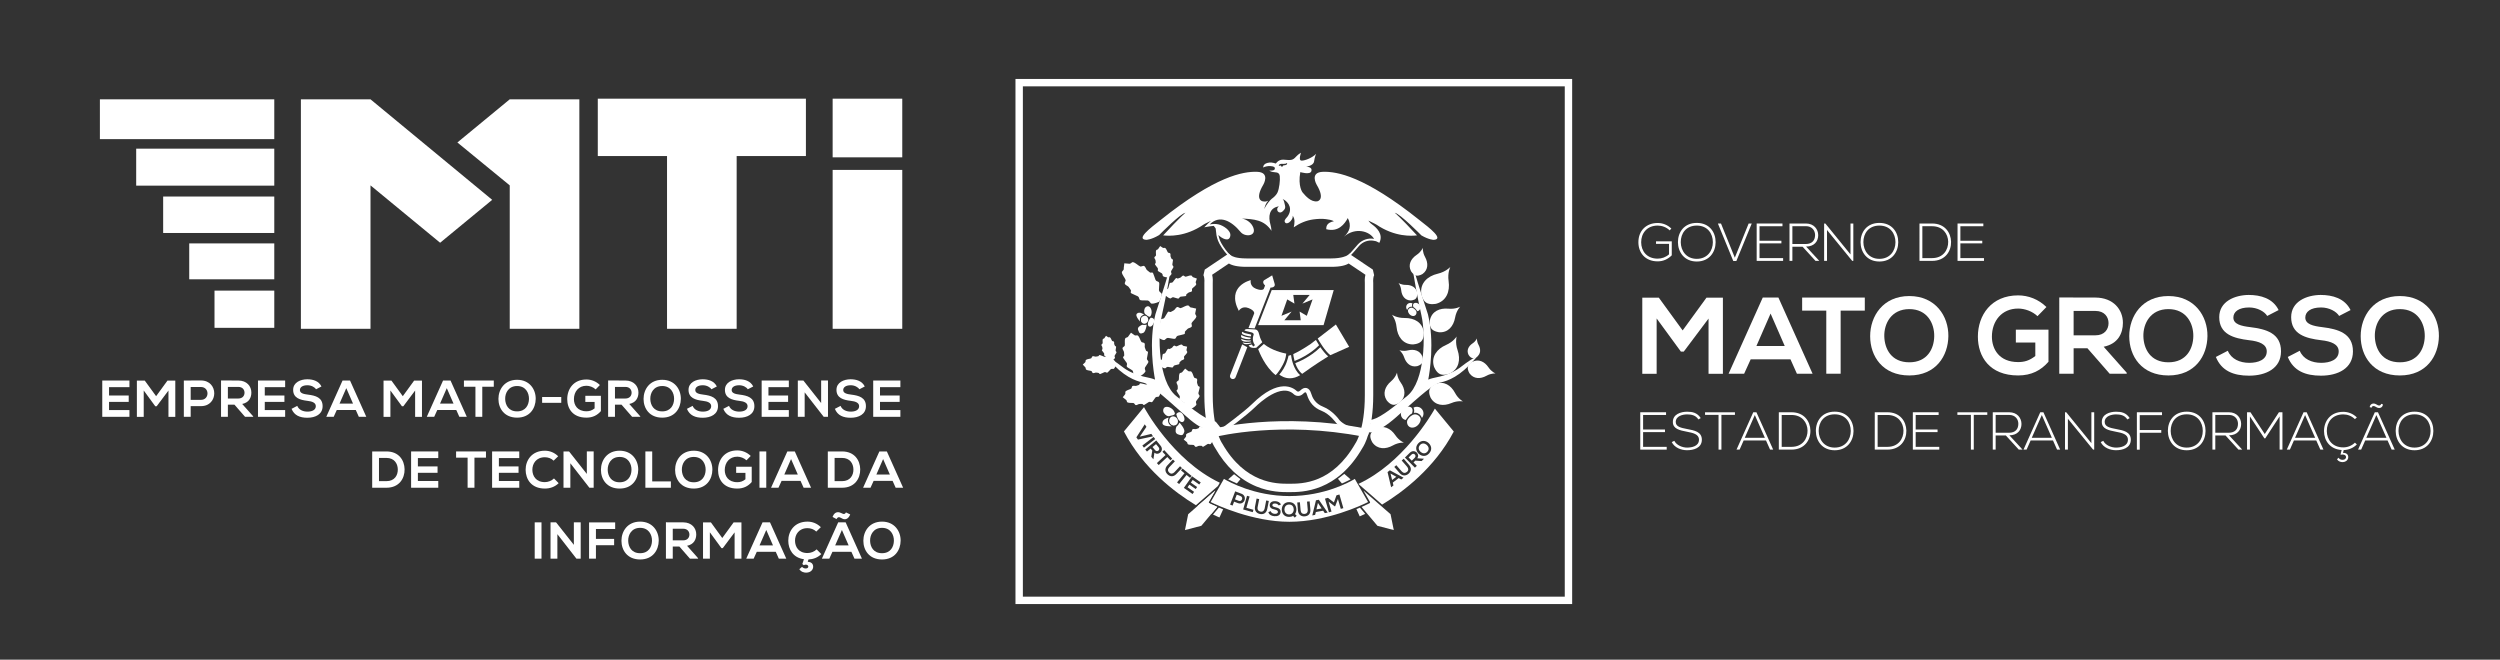 <?xml version="1.0" encoding="utf-8"?>
<!-- Generator: Adobe Illustrator 17.0.0, SVG Export Plug-In . SVG Version: 6.00 Build 0)  -->
<!DOCTYPE svg PUBLIC "-//W3C//DTD SVG 1.1//EN" "http://www.w3.org/Graphics/SVG/1.1/DTD/svg11.dtd">
<svg version="1.1" id="Camada_1" xmlns="http://www.w3.org/2000/svg" xmlns:xlink="http://www.w3.org/1999/xlink" x="0px" y="0px"
	 width="676.466px" height="178.491px" viewBox="0 0 676.466 178.491" enable-background="new 0 0 676.466 178.491"
	 xml:space="preserve" fill="#152E75">
<rect x="0" y="0" width="676.466" height="178.491" fill="#333333" stroke="none"/>
<g>
	<polygon fill="#FFFFFF" points="81.418,88.969 81.418,26.875 100.253,26.875 133.179,54.073 119.091,65.685 100.253,50.162 
		100.253,88.969 	"/>
	<polygon fill="#FFFFFF" points="137.927,88.969 137.927,50.162 123.762,38.55 137.927,26.875 156.765,26.875 156.765,88.969 	"/>
	<polygon fill="#FFFFFF" points="218.067,26.7 161.754,26.7 161.754,42.224 180.491,42.224 180.491,88.969 199.328,88.969 
		199.328,42.224 218.067,42.224 	"/>
	<rect x="27.029" y="26.876" fill="#FFFFFF" width="47.187" height="10.77"/>
	<rect x="36.852" y="40.226" fill="#FFFFFF" width="37.364" height="10.006"/>
	<rect x="44.149" y="53.179" fill="#FFFFFF" width="30.067" height="9.863"/>
	<rect x="51.202" y="65.862" fill="#FFFFFF" width="23.014" height="9.711"/>
	<rect x="58.043" y="78.638" fill="#FFFFFF" width="16.174" height="10.067"/>
	<rect x="225.302" y="45.974" fill="#FFFFFF" width="18.837" height="42.996"/>
	<rect x="225.302" y="26.7" fill="#FFFFFF" width="18.837" height="15.872"/>
	<path fill="#FFFFFF" d="M451.795,62.34c-0.882-0.866-2.109-1.3-3.252-1.3c-2.961,0-4.477,2.17-4.464,4.509
		c0,2.382,1.517,4.436,4.464,4.436c1.085,0,2.213-0.378,3.077-1.17v-2.832h-3.524v-0.681h4.262v3.784
		c-1.055,1.058-2.309,1.634-3.814,1.634c-3.437,0-5.216-2.394-5.216-5.157c-0.013-3.162,2.14-5.228,5.216-5.228
		c1.33,0,2.672,0.502,3.7,1.515L451.795,62.34z"/>
	<path fill="#FFFFFF" d="M464.225,65.549c-0.013,2.659-1.705,5.215-5.099,5.215c-3.395,0-5.1-2.574-5.1-5.246
		c0-2.716,1.691-5.201,5.1-5.201C462.535,60.317,464.24,62.82,464.225,65.549 M454.792,65.536c0.015,2.282,1.46,4.505,4.335,4.505
		c2.89,0,4.349-2.223,4.349-4.505c0-2.343-1.445-4.496-4.349-4.496C456.221,61.04,454.776,63.15,454.792,65.536"/>
	<polygon fill="#FFFFFF" points="473.998,60.478 469.839,70.62 468.999,70.62 464.837,60.478 465.677,60.478 469.419,69.724 
		473.161,60.478 	"/>
	<polygon fill="#FFFFFF" points="476.1,65.146 482.022,65.146 482.022,65.852 476.1,65.852 476.1,69.84 482.486,69.84 
		482.486,70.59 475.332,70.59 475.332,60.479 482.312,60.479 482.312,61.215 476.1,61.215 	"/>
	<path fill="#FFFFFF" d="M492.274,70.589h-1.024l-3.498-3.828h-2.759v3.828h-0.779V60.478h4.448c2.197,0,3.307,1.575,3.322,3.148
		c0.015,1.65-1.07,3.092-3.277,3.092L492.274,70.589z M484.993,66.026h3.585c1.762,0,2.542-0.996,2.557-2.414
		c0.013-1.186-0.795-2.412-2.473-2.412h-3.669V66.026z"/>
	<polygon fill="#FFFFFF" points="493.914,60.478 500.72,68.844 500.72,60.478 501.485,60.478 501.485,70.589 501.181,70.589 
		494.362,62.24 494.362,70.589 493.584,70.589 493.584,60.478 	"/>
	<path fill="#FFFFFF" d="M513.641,65.549c-0.013,2.659-1.705,5.215-5.099,5.215c-3.395,0-5.1-2.574-5.1-5.246
		c0-2.716,1.691-5.201,5.1-5.201C511.951,60.317,513.656,62.82,513.641,65.549 M504.207,65.536c0.015,2.282,1.46,4.505,4.335,4.505
		c2.89,0,4.346-2.223,4.346-4.505c0-2.343-1.442-4.496-4.346-4.496C505.637,61.04,504.192,63.15,504.207,65.536"/>
	<path fill="#FFFFFF" d="M527.933,65.418c0.058,2.574-1.589,5.172-5.129,5.172h-3.421V60.478h3.421
		C526.228,60.478,527.875,62.933,527.933,65.418 M520.162,61.214v8.626h2.641c3.007,0,4.392-2.255,4.35-4.422
		c-0.042-2.108-1.429-4.204-4.35-4.204H520.162z"/>
	<polygon fill="#FFFFFF" points="530.453,65.146 536.374,65.146 536.374,65.852 530.453,65.852 530.453,69.84 536.839,69.84 
		536.839,70.59 529.685,70.59 529.685,60.479 536.666,60.479 536.666,61.215 530.453,61.215 	"/>
	<polygon fill="#FFFFFF" points="444.601,116.219 450.522,116.219 450.522,116.924 444.601,116.924 444.601,120.913 
		450.987,120.913 450.987,121.662 443.833,121.662 443.833,111.55 450.813,111.55 450.813,112.286 444.601,112.286 	"/>
	<path fill="#FFFFFF" d="M459.561,113.498c-0.735-1.182-1.92-1.355-3.063-1.368c-1.184,0-3.064,0.434-3.064,2.048
		c0,1.287,1.39,1.589,3.092,1.911c1.952,0.372,3.974,0.719,3.974,2.901c-0.014,2.282-2.311,2.833-4.002,2.833
		c-1.574,0-3.366-0.65-4.146-2.196l0.692-0.347c0.623,1.226,2.213,1.831,3.454,1.831c1.243,0,3.22-0.346,3.22-2.135
		c0.015-1.519-1.66-1.849-3.322-2.169c-1.847-0.36-3.741-0.736-3.741-2.598c-0.044-2.14,2.182-2.803,3.843-2.803
		c1.445,0,2.7,0.229,3.7,1.719L459.561,113.498z"/>
	<polygon fill="#FFFFFF" points="465.015,112.26 461.361,112.26 461.361,111.562 469.452,111.562 469.452,112.26 465.794,112.26 
		465.794,121.662 465.015,121.662 	"/>
	<path fill="#FFFFFF" d="M478.961,121.662l-1.11-2.485h-6.038l-1.101,2.485h-0.837l4.537-10.111h0.852l4.534,10.111H478.961z
		 M477.547,118.457l-2.717-6.154l-2.714,6.154H477.547z"/>
	<path fill="#FFFFFF" d="M489.875,116.491c0.06,2.572-1.587,5.17-5.127,5.17h-3.423V111.55h3.423
		C488.173,111.55,489.82,114.006,489.875,116.491 M482.104,112.286v8.627h2.644c3.005,0,4.392-2.256,4.35-4.422
		c-0.045-2.109-1.43-4.205-4.35-4.205H482.104z"/>
	<path fill="#FFFFFF" d="M501.543,116.622c-0.013,2.658-1.705,5.214-5.099,5.214c-3.395,0-5.1-2.572-5.1-5.244
		c0-2.716,1.688-5.201,5.1-5.201C499.853,111.39,501.558,113.893,501.543,116.622 M492.11,116.608
		c0.015,2.283,1.458,4.505,4.335,4.505c2.89,0,4.346-2.222,4.346-4.505c0-2.342-1.442-4.496-4.346-4.496
		C493.539,112.112,492.094,114.222,492.11,116.608"/>
	<path fill="#FFFFFF" d="M515.835,116.491c0.058,2.572-1.589,5.17-5.129,5.17h-3.421V111.55h3.421
		C514.13,111.55,515.777,114.006,515.835,116.491 M508.064,112.286v8.627h2.641c3.007,0,4.392-2.256,4.35-4.422
		c-0.045-2.109-1.43-4.205-4.35-4.205H508.064z"/>
	<polygon fill="#FFFFFF" points="518.355,116.219 524.276,116.219 524.276,116.924 518.355,116.924 518.355,120.913 
		524.741,120.913 524.741,121.662 517.587,121.662 517.587,111.55 524.567,111.55 524.567,112.286 518.355,112.286 	"/>
	<polygon fill="#FFFFFF" points="533.297,112.26 529.643,112.26 529.643,111.562 537.734,111.562 537.734,112.26 534.076,112.26 
		534.076,121.662 533.297,121.662 	"/>
	<path fill="#FFFFFF" d="M547.276,121.661h-1.024l-3.498-3.828h-2.759v3.828h-0.779V111.55h4.448c2.197,0,3.307,1.575,3.322,3.148
		c0.015,1.65-1.07,3.092-3.277,3.092L547.276,121.661z M539.996,117.098h3.585c1.762,0,2.542-0.996,2.554-2.412
		c0.015-1.188-0.792-2.412-2.47-2.412h-3.669V117.098z"/>
	<path fill="#FFFFFF" d="M556.617,121.662l-1.112-2.485h-6.038l-1.098,2.485h-0.837l4.537-10.111h0.85l4.537,10.111H556.617z
		 M555.201,118.457l-2.714-6.154l-2.717,6.154H555.201z"/>
	<polygon fill="#FFFFFF" points="559.095,111.55 565.901,119.917 565.901,111.55 566.663,111.55 566.663,121.661 566.361,121.661 
		559.543,113.312 559.543,121.661 558.762,121.661 558.762,111.55 	"/>
	<path fill="#FFFFFF" d="M575.629,113.498c-0.737-1.182-1.922-1.355-3.063-1.368c-1.184,0-3.064,0.434-3.064,2.048
		c0,1.287,1.387,1.589,3.092,1.911c1.952,0.372,3.974,0.719,3.974,2.901c-0.014,2.282-2.311,2.833-4.002,2.833
		c-1.577,0-3.366-0.65-4.146-2.196l0.692-0.347c0.623,1.226,2.213,1.831,3.454,1.831c1.24,0,3.22-0.346,3.22-2.135
		c0.015-1.519-1.66-1.849-3.322-2.169c-1.849-0.36-3.741-0.736-3.741-2.598c-0.044-2.14,2.182-2.803,3.843-2.803
		c1.445,0,2.7,0.229,3.7,1.719L575.629,113.498z"/>
	<polygon fill="#FFFFFF" points="578.986,116.361 584.81,116.361 584.81,117.097 578.986,117.097 578.986,121.679 578.209,121.679 
		578.209,111.55 585.012,111.55 585.012,112.33 578.986,112.33 	"/>
	<path fill="#FFFFFF" d="M596.793,116.622c-0.013,2.658-1.705,5.214-5.099,5.214c-3.395,0-5.1-2.572-5.1-5.244
		c0-2.716,1.691-5.201,5.1-5.201C595.103,111.39,596.808,113.893,596.793,116.622 M587.36,116.608
		c0.015,2.283,1.46,4.505,4.335,4.505c2.89,0,4.346-2.222,4.346-4.505c0-2.342-1.442-4.496-4.346-4.496
		C588.789,112.112,587.344,114.222,587.36,116.608"/>
	<path fill="#FFFFFF" d="M606.713,121.661h-1.026l-3.498-3.828h-2.759v3.828h-0.779V111.55h4.451c2.195,0,3.307,1.575,3.322,3.148
		c0.015,1.65-1.07,3.092-3.28,3.092L606.713,121.661z M599.43,117.098h3.585c1.762,0,2.542-0.996,2.554-2.412
		c0.015-1.188-0.792-2.412-2.467-2.412h-3.672V117.098z"/>
	<polygon fill="#FFFFFF" points="616.832,112.676 612.958,118.6 612.698,118.6 608.798,112.676 608.798,121.661 608.018,121.661 
		608.018,111.55 608.943,111.55 612.814,117.444 616.645,111.55 617.597,111.55 617.597,121.661 616.832,121.661 	"/>
	<path fill="#FFFFFF" d="M627.859,121.662l-1.112-2.485h-6.038l-1.098,2.485h-0.837l4.537-10.111h0.85l4.537,10.111H627.859z
		 M626.442,118.457l-2.714-6.154l-2.714,6.154H626.442z"/>
	<path fill="#FFFFFF" d="M633.314,122.979l0.302-1.213c-3.119-0.202-4.752-2.487-4.766-5.102c-0.028-2.702,1.734-5.23,5.201-5.23
		c1.33,0,2.672,0.507,3.682,1.52l-0.535,0.458c-0.865-0.865-2.007-1.282-3.147-1.282c-2.947,0-4.466,2.08-4.448,4.505
		c0.027,2.37,1.529,4.422,4.448,4.422c1.14,0,2.297-0.433,3.162-1.286l0.519,0.494c-0.979,0.983-2.282,1.486-3.567,1.517
		l-0.175,0.765c1.185-0.06,1.547,0.75,1.376,1.46c-0.191,0.706-0.868,1.039-1.505,1.039c-0.59,0-1.213-0.26-1.502-0.779l0.42-0.407
		c0.288,0.42,0.65,0.563,1.083,0.563c0.404,0,0.81-0.174,0.912-0.546c0.157-0.537-0.306-1.056-1.373-0.827L633.314,122.979z"/>
	<path fill="#FFFFFF" d="M647.146,121.661l-1.111-2.485h-6.038l-1.101,2.485h-0.837l4.537-10.111h0.852l4.534,10.111H647.146z
		 M645.731,118.457l-2.717-6.153l-2.714,6.153H645.731z M641.21,110.164c0.1-0.866,0.925-1.186,1.618-0.84l0.593,0.32
		c0.347,0.156,0.767,0.113,0.882-0.376l0.493,0.16c-0.088,0.896-0.925,1.183-1.62,0.836l-0.593-0.316
		c-0.347-0.16-0.767-0.104-0.882,0.376L641.21,110.164z"/>
	<path fill="#FFFFFF" d="M658.436,116.622c-0.013,2.658-1.705,5.214-5.099,5.214c-3.395,0-5.1-2.572-5.1-5.244
		c0-2.716,1.691-5.201,5.1-5.201C656.747,111.39,658.451,113.893,658.436,116.622 M649.003,116.608
		c0.015,2.283,1.458,4.505,4.335,4.505c2.89,0,4.346-2.222,4.346-4.505c0-2.342-1.442-4.496-4.346-4.496
		C650.432,112.112,648.988,114.222,649.003,116.608"/>
	<polygon fill="#FFFFFF" points="462.308,86.198 455.596,95.145 454.829,95.145 448.265,86.168 448.265,101.152 444.381,101.152 
		444.381,80.546 448.855,80.546 455.301,89.407 461.748,80.546 466.194,80.546 466.194,101.152 462.308,101.152 	"/>
	<path fill="#FFFFFF" d="M484.481,97.237h-10.773l-1.767,3.885h-4.209l9.244-20.607h4.236l9.246,20.607h-4.242L484.481,97.237z
		 M479.095,84.846l-3.829,8.771h7.656L479.095,84.846z"/>
	<polygon fill="#FFFFFF" points="494.169,84.05 487.636,84.05 487.636,80.515 504.59,80.515 504.59,84.05 498.053,84.05 
		498.053,101.122 494.169,101.122 	"/>
	<path fill="#FFFFFF" d="M527.203,90.94c-0.06,5.326-3.33,10.653-10.571,10.653s-10.593-5.209-10.593-10.627
		c0-5.413,3.472-10.861,10.593-10.861C523.729,80.105,527.261,85.553,527.203,90.94 M509.864,91.026
		c0.09,3.386,1.912,7.008,6.769,7.008s6.684-3.651,6.742-7.037c0.06-3.473-1.885-7.357-6.742-7.357S509.777,87.553,509.864,91.026"
		/>
	<path fill="#FFFFFF" d="M551.319,85.552c-1.385-1.325-3.444-2.06-5.242-2.06c-4.414,0-7.094,3.356-7.094,7.595
		c0,3.382,1.975,6.886,7.094,6.886c1.62,0,3.032-0.356,4.652-1.651v-3.646h-5.269v-3.473h8.83v8.683
		c-2.03,2.325-4.592,3.706-8.214,3.706c-7.741,0-10.889-5.092-10.889-10.506c0-5.799,3.619-11.161,10.889-11.161
		c2.769,0,5.536,1.062,7.657,3.153L551.319,85.552z"/>
	<path fill="#FFFFFF" d="M575.46,101.121h-4.62l-6.008-6.885h-3.737v6.885h-3.884V80.489c3.267,0,6.533,0.027,9.8,0.027
		c4.857,0.029,7.419,3.27,7.419,6.83c0,2.828-1.295,5.681-5.209,6.478l6.239,7.032V101.121z M561.094,84.136v6.596h5.916
		c2.472,0,3.535-1.651,3.535-3.295c0-1.651-1.09-3.301-3.535-3.301H561.094z"/>
	<path fill="#FFFFFF" d="M597.308,90.94c-0.06,5.326-3.327,10.653-10.568,10.653c-7.241,0-10.595-5.209-10.595-10.627
		c0-5.413,3.475-10.861,10.595-10.861C593.836,80.105,597.368,85.553,597.308,90.94 M579.971,91.026
		c0.087,3.386,1.912,7.008,6.769,7.008c4.857,0,6.682-3.651,6.742-7.037c0.06-3.473-1.885-7.357-6.742-7.357
		C581.883,83.639,579.881,87.553,579.971,91.026"/>
	<path fill="#FFFFFF" d="M613.475,85.492c-0.708-1.179-2.649-2.296-4.886-2.296c-2.885,0-4.269,1.208-4.269,2.737
		c0,1.797,2.119,2.296,4.594,2.589c4.296,0.534,8.298,1.651,8.298,6.566c0,4.591-4.062,6.565-8.654,6.565
		c-4.207,0-7.446-1.295-8.978-5.063l3.239-1.68c0.912,2.265,3.297,3.27,5.799,3.27c2.442,0,4.736-0.857,4.736-3.092
		c0-1.945-2.03-2.737-4.766-3.032c-4.209-0.503-8.094-1.62-8.094-6.24c0-4.241,4.18-5.976,7.977-6.007
		c3.207,0,6.533,0.914,8.093,4.093L613.475,85.492z"/>
	<path fill="#FFFFFF" d="M632.936,85.492c-0.708-1.179-2.649-2.296-4.886-2.296c-2.885,0-4.267,1.208-4.267,2.737
		c0,1.797,2.119,2.296,4.592,2.589c4.296,0.534,8.301,1.651,8.301,6.566c0,4.591-4.062,6.565-8.656,6.565
		c-4.207,0-7.446-1.295-8.978-5.063l3.239-1.68c0.912,2.265,3.297,3.27,5.799,3.27c2.444,0,4.739-0.857,4.739-3.092
		c0-1.945-2.032-2.737-4.768-3.032c-4.209-0.503-8.094-1.62-8.094-6.24c0-4.241,4.18-5.976,7.977-6.007
		c3.207,0,6.533,0.914,8.096,4.093L632.936,85.492z"/>
	<path fill="#FFFFFF" d="M659.936,90.94c-0.063,5.326-3.33,10.653-10.571,10.653c-7.241,0-10.595-5.209-10.595-10.627
		c0-5.413,3.475-10.861,10.595-10.861C656.462,80.105,659.994,85.553,659.936,90.94 M642.597,91.026
		c0.09,3.386,1.912,7.008,6.769,7.008c4.857,0,6.684-3.651,6.742-7.037c0.06-3.473-1.885-7.357-6.742-7.357
		C644.509,83.639,642.51,87.553,642.597,91.026"/>
	
		<rect x="275.774" y="22.365" fill="none" stroke="#FFFFFF" stroke-width="2" stroke-miterlimit="10" width="148.63" height="140.084"/>
	<path fill="#FFFFFF" d="M340.528,71.631l0.173-0.004c-0.045-0.012-0.093-0.022-0.141-0.032
		C340.56,71.595,340.546,71.618,340.528,71.631"/>
	<path fill="#FFFFFF" d="M384.017,59.498c-14.822-11.843-22.26-13.114-26.01-13.011c-3.747,0.101-1.735,3.496-1.735,3.496
		c2.449,4.109,0.186,4.484,0.186,4.484c-1.72,0.302-3.252-1.511-4.007-2.406c0,0-1.303-1.618-0.605-5.494
		c0,0,2.672,0.838,2.992-0.26c0.365-1.255-1.479-1.189-1.479-1.189s2.03-0.219,2.208-1.437c0.2-1.373,0.559-2.068,0.559-2.068
		c-0.965,1.049-2.997,1.874-3.947,1.853c-0.944-0.02-0.139-2.137-0.139-2.137c-0.627,0.34-1.072,0.754-1.325,1.04
		c-0.973,1.111-1.453,0.984-3.4,0.836c-1.406-0.106-2.087,1.046-2.087,1.046s-1.012-0.36-1.769-0.266
		c-1.851,0.227-1.636,1.35-1.636,1.35c0.378-0.267,1.345-0.442,1.903-0.399c1.081,0.079,1.244,0.32,1.235,0.695
		c-0.026,0.701-1.486,0.514-1.486,0.514s0.115,0.187,0.763,0.366c0.705,0.195,1.912-0.127,2.057,1.144
		c0.131,1.104-0.152,3.393-0.609,4.406c-0.205,0.458-0.66,1.017-1.245,1.486v0.001l-0.008,0.005
		c-0.097,0.076-0.195,0.148-0.294,0.22c-0.467,0.371-1.56,1.639-2.027,2.809c0.118-0.75,0.38-1.52,1.067-2.289
		c-0.595,0.296-0.897,0.287-1.534,0.174c0,0-2.265-0.375,0.182-4.484c0,0,2.017-3.395-1.732-3.496
		c-3.747-0.102-11.188,1.168-26.01,13.011c-2.932,2.279-6.757,5.229-3.92,5.399c0,0,1.314-0.003,3.454-1.276l0.008,0.003
		c0.665-0.673,5.847-5.868,7.136-6.058c0,0-1.417,1.143-6.024,6.126c1.426,0.165,5.982,0.476,10.98-2.954
		c0,0,0.44-0.283,1.975-0.998c-0.25,0.182-0.489,0.39-0.722,0.627l-1.12,1.138l1.572-0.271c0.388-0.065,0.71-0.101,1.003-0.115
		l0.514,0.678l0.235,1.899c0.097,0.438,0.216,0.942,0.404,1.424c0.737,1.915,4.091,6.598,6.963,6.598c0.207,0,0.39-0.003,0.55-0.006
		l2.73-0.065c-0.335-0.058-0.755-0.188-1.222-0.444c-1.848-1.008,0,0-2.058,0c-2.149,0-4.868-3.234-6.048-5.365l-0.01-0.018
		c-0.081-0.145-0.152-0.284-0.218-0.416c-0.008-0.019-0.02-0.038-0.027-0.058c-0.07-0.146-0.133-0.284-0.18-0.412
		c-0.17-0.435-0.283-0.898-0.383-1.351c0.792,0.842,3,2.149,3.239,0.15c0.165-1.397-1.975-2.736-3.182-3.01
		c-0.829-0.191-1.57-0.137-2.4,0.005c2.588-2.631,5.779-1.085,8.384,2.075c1.133,1.369,4.274,1.191,3.431-1.17
		c-0.467-1.316-1.815-2.291-3.121-2.498c-0.023,0-0.058-0.001-0.081-0.004c0.015-0.005,0.031-0.005,0.046,0
		c3.373,0.175,6.088,0.338,8.054,3.326c-0.031-0.576-0.123-1.144-0.278-1.682c-0.608-2.101-0.448-4.528,2.314-4.951
		c-1.149,0.787-0.085,2.355,1.01,1.341c0.61-0.567,0.799-0.914,0.598-1.643c-0.147-0.534-0.227-1.327-0.637-1.717
		c1.907,0.973,2.682,2.886,1.348,4.772c-0.26,0.372-0.944,0.895-0.77,1.421c0.18,0.55,0.736,0.5,1.166,0.207
		c0.577-0.393,1.159-1.272,0.955-1.857c0.737,0.879,0.549,2.063,0.317,3.157c1.552-1.09,3.379-1.883,5.337-2.142
		c1.067-0.14,2.292-0.22,3.365-0.069c0.644,0.093,1.604,0.216,2.167,0.562c-2.185,0.444-2.045,1.665-2.077,2.164
		c3.292,0.865,4.981-1.409,5.836-3.022c1.088,2.094,0.453,3.739-1.049,5.055c3.1-2.686,6.999-1.496,8.156,0.585
		c-1.65-0.319-3.284,0.299-4.374,1.486c-0.937,1.017-3.219,4.012-5.041,4.854c-0.058,0.027-0.115,0.05-0.173,0.072
		c-0.09,0.037-0.178,0.068-0.262,0.091c-0.028,0.006-0.058,0.013-0.086,0.02c-0.105,0.023-0.212,0.041-0.315,0.042
		c-0.127,0.005-0.242,0.009-0.349,0.012c-0.032,0.003-0.06,0.004-0.09,0.004c-0.081,0.005-0.157,0.008-0.223,0.009
		c-0.013,0.003-0.026,0.003-0.026,0.003c-0.305,0.014-0.488,0.023-0.619,0.023h-0.031c-0.032-0.003-0.05-0.003-0.067-0.004
		l-0.041-0.005l-0.029-0.004c-0.029-0.005-0.047-0.008-0.065-0.013l-0.024-0.006c-0.026-0.009-0.052-0.018-0.078-0.028
		c-0.008-0.005-0.013-0.009-0.013-0.009c-0.029-0.013-0.055-0.023-0.079-0.037c-0.008-0.003-0.015-0.004-0.015-0.004
		c-0.1-0.055-0.223-0.122-0.404-0.215c-0.21-0.107-0.495-0.246-0.918-0.429c-1.255-0.544-3.667,0.645-4.857-0.004l-6.687,0.122
		c-0.572,0.401-1.159,0.697-1.76,0.905l0.728-0.018c0.317,0.046,0.664-0.017,1.197-0.376l6.407-0.114
		c0.301,0.131,0.655,0.196,1.083,0.196c0.509,0,1.065-0.09,1.6-0.178c0.349-0.058,0.71-0.114,1.037-0.142l0.796,0.013
		c0.095,0.017,0.179,0.04,0.255,0.069c0.612,0.266,0.929,0.435,1.139,0.548c0.301,0.16,0.466,0.248,0.846,0.248
		c0.105,0,0.237-0.005,0.42-0.014c0.207-0.01,0.489-0.024,0.884-0.035c0.57-0.015,1.183-0.288,1.815-0.723l1.458,0.024l0.459-1.72
		c0.605-0.627,1.215-1.327,1.817-2.034c0.273-0.32,0.508-0.595,0.687-0.793c1.002-1.09,2.494-1.601,3.902-1.33l0.619,0.12
		l0.905,0.438c1.206-2.409-0.892-4.199-1.889-4.918c-0.703-0.467-1.07-1.093-1.07-1.093c1.627,0.754,2.085,1.048,2.085,1.048v0.004
		c0.017-0.004,0.027-0.004,0.027-0.004c5.069,3.475,9.695,3.11,11.035,2.947c-4.601-4.98-6.019-6.12-6.019-6.12
		c1.377,0.203,7.188,6.108,7.211,6.13c2.062,1.199,3.325,1.202,3.325,1.202C390.773,64.727,386.946,61.777,384.017,59.498
		 M348.026,44.598c-0.187,0.1-0.443,0.15-0.792,0.147c-0.015,0.187-0.173,0.334-0.362,0.334c-0.193,0-0.351-0.151-0.365-0.343
		c-0.036,0.003-0.068,0.006-0.093,0.015c-0.1,0.027-0.16,0.07-0.2,0.097c-0.032,0.024-0.06,0.046-0.097,0.046l-0.031-0.004
		c-0.027,0-0.061-0.035-0.069-0.083c-0.018-0.083,0.058-0.261,0.273-0.367c0.132-0.077,0.324-0.113,0.587-0.113
		c0.097,0,0.197,0.006,0.294,0.013c0.052,0.003,0.105,0.003,0.16,0.003c0.252,0,0.443-0.02,0.57-0.056
		c0.11-0.031,0.157-0.077,0.191-0.106c0.027-0.022,0.055-0.047,0.097-0.047c0.047,0,0.09,0.035,0.1,0.083
		C348.312,44.314,348.234,44.501,348.026,44.598"/>
	<path fill="#FFFFFF" d="M340.458,71.574c-0.076-0.02-0.15-0.041-0.23-0.058C340.316,71.556,340.387,71.568,340.458,71.574"/>
	<path fill="#FFFFFF" d="M339.363,70.821l-0.26,0.1c0.244,0.115,0.548,0.28,0.95,0.5C339.825,71.244,339.57,70.886,339.363,70.821"
		/>
	<path fill="#FFFFFF" d="M340.053,71.421c0.06,0.046,0.12,0.082,0.175,0.095l-0.097-0.054
		C340.103,71.448,340.08,71.436,340.053,71.421"/>
	<path fill="#FFFFFF" d="M344.099,71.202h-1.917c-0.068,0.028-1.102,0-1.183,0c-0.058,0-0.192,0.386-0.543,0.371
		c0.17,0.042,0.335,0.092,0.472,0.151c1.271,0.169,2.577-0.017,3.83-0.516C344.569,71.183,344.354,71.175,344.099,71.202"/>
	<path fill="#FFFFFF" d="M348.833,133.167L348.833,133.167h-0.202c-1.61,0-4.962,0-8.704-1.549
		c-4.504-1.867-8.271-5.403-11.19-10.511c-0.383-0.564-2.856-4.607-2.856-14.17l0.005-30.506c0.047-0.555,0-1.533-0.251-1.964
		l0.351-1.514l6.061-4.073l0.409-0.301c0.55,0.55,0.893,0.68,0.893,0.68s0.942,0.669,3.903,0.669h22.954
		c2.961,0,4.227-0.76,4.233-0.764c0,0,0.598-0.334,0.923-0.685l0.045,0.401l6.065,4.073l0.347,1.514
		c-0.247,0.431-0.294,1.409-0.247,1.966l0.005,0.097v30.407c0,9.562-2.475,13.605-2.858,14.17
		C361.828,133.165,352.387,133.167,348.833,133.167 M328.152,76.579v30.36c0,9.285,2.447,12.867,2.47,12.903l0.064,0.1
		c6.239,10.953,14.745,10.953,17.945,10.953h0.202c3.5,0,11.698,0,17.937-10.953l0.069-0.106c0.02-0.029,2.465-3.611,2.465-12.896
		V76.578c-0.027-0.321-0.072-1.291,0.157-2.234l-4.534-3.047c-0.795,0.498-2.211,0.905-4.721,0.905h-22.954
		c-2.51,0-3.929-0.407-4.726-0.905l-4.534,3.047C328.225,75.286,328.178,76.256,328.152,76.579"/>
	<path fill="#FFFFFF" d="M330.969,116.92c-0.186,0-0.365-0.084-0.48-0.244c-0.189-0.264-0.133-0.633,0.133-0.823
		c0.056-0.041,5.818-4.217,8.206-6.561c7.218-7.091,11.09-4.431,12.105-3.446c0.132,0.105,0.459,0.259,0.882-0.163
		c0.6-0.596,1.182-0.827,1.739-0.685c0.563,0.142,0.973,0.63,1.221,1.45c0.339,1.135,1.049,2.749,3.276,3.623
		c2.465,0.97,4.204,3.333,4.442,3.669c0.197,0.207,1.952,1.966,4.466,1.833c0.325-0.02,0.603,0.23,0.622,0.555
		c0.018,0.325-0.229,0.604-0.557,0.621c-3.239,0.175-5.344-2.149-5.431-2.25c-0.018-0.017-0.031-0.037-0.044-0.056
		c-0.017-0.022-1.669-2.387-3.931-3.274c-2.03-0.799-3.329-2.232-3.974-4.383c-0.143-0.47-0.307-0.627-0.378-0.645
		c-0.068-0.019-0.285,0.038-0.621,0.375c-0.944,0.943-2.022,0.632-2.513,0.193c-3.354-3.249-9.317,2.282-10.481,3.422
		c-2.447,2.409-8.101,6.502-8.34,6.677C331.209,116.883,331.087,116.92,330.969,116.92"/>
	<path fill="#FFFFFF" d="M369.222,118.202c-0.073,0-0.145-0.009-0.22-0.023c-22.258-4.372-39.757-0.058-39.93-0.012
		c-0.61,0.151-1.227-0.215-1.382-0.824c-0.152-0.608,0.215-1.225,0.822-1.378c0.178-0.046,18.139-4.492,40.928-0.015
		c0.614,0.122,1.017,0.719,0.895,1.334C370.23,117.825,369.755,118.202,369.222,118.202"/>
	<path fill="#FFFFFF" d="M339.478,88.865l4.311-11.052c0.535,0.024,0.978-0.159,1.115-0.513c0.063-0.164,0.05-0.344-0.014-0.523
		l0.006,0.004l-0.664-2.277l-2.067,1.25c-0.026,0.015-0.05,0.029-0.076,0.046l-0.01,0.006l0.003,0.003
		c-0.11,0.079-0.192,0.178-0.239,0.298c-0.138,0.356,0.064,0.787,0.472,1.133l-0.356,0.909c0,0-0.315,0.681-2.114-0.022
		c-1.802-0.699-1.409-2.327-1.409-2.327s-6.734,1.543-3.24,8.31c0,0,0.813-1.463,2.612-0.763c1.801,0.703,1.547,1.485,1.547,1.485
		l-1.537,3.919"/>
	<path fill="#FFFFFF" d="M336.111,93.201l-3.249,8.297c-0.157,0.408,0.042,0.869,0.449,1.026c0.406,0.159,0.868-0.045,1.025-0.449
		l3.165-8.12"/>
	<path fill="#FFFFFF" d="M344.107,78.492l-3.677,9.478h17.712l2.744-9.478H344.107z M353.598,85.451l-1.945-1.142l0.311,2.35h-4.44
		l1.97-2.35l-2.749,1.142l1.561-4.439l1.95,1.142l-0.315-2.35h4.438l-1.967,2.35l2.753-1.142L353.598,85.451z"/>
	<path fill="#FFFFFF" d="M359.972,96.109l5.093-2.264l-3.594-6.043l-4.917,3.797C356.972,92.349,358.479,94.946,359.972,96.109"/>
	<path fill="#FFFFFF" d="M337.891,93.462c0.01,0.037,0.27,0.901,2.045,0.635l1.619-1.49c-0.205-0.361-0.592-1.104-0.767-1.871
		c-0.273-1.18-0.598-1.584-1.29-1.602c-0.283-0.009-0.582-0.028-0.88-0.05c-0.602-0.041-1.43-0.097-1.634,0.05
		c-0.207,0.151-0.244,0.234-0.252,0.251c0,0,0.024,0.033,0.092,0.081c0.105,0.077,0.603,0.183,0.933,0.251
		c0.824,0.175,1.262,0.282,1.419,0.553c0.058,0.1,0.073,0.216,0.037,0.325l-0.019,0.056c-0.125,0.384-0.513,1.55,0.384,2.749
		l-0.491,0.371c-0.143-0.188-0.253-0.372-0.346-0.557c-0.307,0.102-0.592,0.173-0.852,0.219c0,0,0,0.014-0.003,0.029H337.891z"/>
	<path fill="#FFFFFF" d="M350.293,97.672c0.98-0.38,4.146-1.734,6.634-4.25c-0.388-0.603-0.692-1.129-0.868-1.442l-1.534,1.183
		c-0.366,0.243-2.805,1.862-4.589,2.658C349.953,96,350.036,96.751,350.293,97.672"/>
	<path fill="#FFFFFF" d="M351.813,101.509c-1.894-1.609-2.374-4.58-2.475-5.447c-0.255,0.093-0.485,0.159-0.68,0.187
		c-0.084,0.435-0.21,0.86-0.352,1.264c-0.522,1.765-1.465,3.07-2.145,3.835c0.427,0.34,1.453,1.011,2.856,1.011
		C349.938,102.36,350.879,102.071,351.813,101.509"/>
	<path fill="#FFFFFF" d="M357.275,93.946c-2.615,2.607-5.822,3.949-6.797,4.318c0.358,1.038,0.941,2.164,1.875,2.891
		c0.015-0.012,0.031-0.02,0.047-0.032c3.199-2.324,6.002-4.082,6.991-4.692C358.622,95.778,357.88,94.825,357.275,93.946"/>
	<path fill="#FFFFFF" d="M345.159,101.498c0.095-0.091,0.223-0.221,0.37-0.379c0.241-0.288,1.492-1.849,2.192-3.815
		c0.15-0.503,0.262-1.044,0.317-1.62c-0.925-0.171-3.865-0.827-6.076-2.613l-1.527,1.405
		C340.77,95.371,342.35,99.289,345.159,101.498"/>
	<path fill="#FFFFFF" d="M338.441,92.353c-0.018-0.097-0.035-0.196-0.042-0.29c-0.155,0.047-0.348,0.068-0.571,0.068
		c-0.654,0-1.504-0.191-1.967-0.461c-0.005,0.141,0.018,0.301,0.115,0.404C336.495,92.607,337.808,92.498,338.441,92.353"/>
	<path fill="#FFFFFF" d="M336.488,92.941c0.283,0.206,0.882,0.354,2.112-0.044c-0.027-0.072-0.052-0.141-0.074-0.21
		c-0.267,0.061-0.705,0.129-1.17,0.129c-0.38,0-0.781-0.047-1.117-0.179C336.286,92.742,336.366,92.85,336.488,92.941"/>
	<path fill="#FFFFFF" d="M336.463,89.968c-0.082-0.06-0.147-0.125-0.202-0.192c-0.073,0.023-0.141,0.059-0.186,0.115
		c-0.055,0.079-0.06,0.195-0.012,0.346c0.124,0.407,1.671,0.749,2.387,0.795c0.037-0.188,0.084-0.348,0.122-0.47
		c-0.21-0.083-0.659-0.18-0.947-0.242C337.035,90.195,336.663,90.11,336.463,89.968"/>
	<path fill="#FFFFFF" d="M338.376,91.705l0.005,0.009c0-0.122,0.01-0.237,0.02-0.346c-0.584-0.047-1.961-0.273-2.483-0.759
		c-0.095,0.212-0.175,0.49-0.047,0.646C336.188,91.641,337.921,91.95,338.376,91.705"/>
	<path fill="#FFFFFF" d="M329.797,137.346l-1.579,1.884c1.102,0.53,1.749,0.79,1.749,0.79l0.999-2.2
		C330.547,137.655,330.157,137.495,329.797,137.346"/>
	<path fill="#FFFFFF" d="M327.165,136.148c-0.058-0.027-0.097-0.078-0.115-0.137c-0.018-0.059-0.013-0.124,0.021-0.179l1.772-3.092
		l-4.835,4.217c1.49,0.884,2.785,1.569,3.787,2.066l1.563-1.865C327.994,136.573,327.192,136.165,327.165,136.148"/>
	<path fill="#FFFFFF" d="M327.165,136.148c-0.058-0.027-0.097-0.078-0.115-0.137c-0.018-0.059-0.013-0.124,0.021-0.179l1.772-3.092
		l-7.337,6.396l-0.87,4.291l4.427-1.153l4.295-5.117C327.994,136.573,327.192,136.165,327.165,136.148"/>
	<path fill="#FFFFFF" d="M376.266,139.136l-7.336-6.394l1.771,3.089c0.033,0.055,0.038,0.118,0.021,0.179
		c-0.018,0.058-0.055,0.11-0.113,0.137c-0.027,0.017-0.824,0.43-2.187,1.021l4.287,5.105l4.427,1.154L376.266,139.136z"/>
	<path fill="#FFFFFF" d="M367.025,137.753l0.895,1.971c0.262-0.113,0.778-0.34,1.479-0.68l-1.414-1.688
		C367.688,137.484,367.368,137.617,367.025,137.753"/>
	<path fill="#FFFFFF" d="M333.924,128.312l-1.592,1.386c0.577,0.307,1.369,0.697,2.35,1.117l0.973-1.158L333.924,128.312z"/>
	<path fill="#FFFFFF" d="M363.746,128.221l-1.712,1.332l1.072,1.277c0.978-0.422,1.765-0.816,2.342-1.126L363.746,128.221z"/>
	<path fill="#FFFFFF" d="M313.505,121.021l-0.703-0.852l-0.95,0.786l0.705,0.851c0.292,0.356,0.657,0.311,0.892,0.116
		C313.691,121.726,313.798,121.371,313.505,121.021"/>
	<path fill="#FFFFFF" d="M309.55,110.158l-5.429,6.584c5.232,10,13.67,16.446,19.477,19.964l5.939-5.179l0.522-0.907
		C317.15,124.481,309.55,110.158,309.55,110.158 M307.486,118.333l2.265-3.512l0.462,0.668l-1.799,2.657l3.121-0.747l0.465,0.668
		l-4.084,0.884L307.486,118.333z M309.099,120.56l3.055-2.328l0.436,0.572l-3.056,2.328L309.099,120.56z M312.102,124.226
		l-0.037,0.029l-0.548-0.664l0.278-1.683l-0.447-0.539l-0.991,0.818l-0.462-0.558l2.969-2.453c0.388,0.47,0.776,0.944,1.162,1.414
		c0.573,0.704,0.411,1.458-0.102,1.88c-0.404,0.335-0.97,0.489-1.55,0.019L312.102,124.226z M313.038,125.306l2.332-2.173
		l-0.832-0.891l0.482-0.448c0.758,0.811,1.397,1.497,2.156,2.314l-0.482,0.449l-0.832-0.893l-2.332,2.173L313.038,125.306z
		 M315.928,128.359c-0.671-0.632-0.857-1.578-0.063-2.42l1.513-1.602l0.525,0.494l-1.513,1.6c-0.477,0.504-0.443,1.044-0.005,1.453
		c0.435,0.412,0.957,0.356,1.41-0.124l1.511-1.604l0.523,0.494l-1.513,1.602C317.537,129.078,316.633,129.022,315.928,128.359
		 M318.495,130.525l2.014-2.467l-0.944-0.772l0.415-0.509c0.86,0.701,1.587,1.295,2.452,2.002l-0.415,0.511l-0.948-0.773
		l-2.014,2.467L318.495,130.525z M324.498,131.103l-1.765-1.243l-0.507,0.724l1.7,1.197l-0.388,0.553l-1.702-1.199l-0.5,0.709
		l1.765,1.244l-0.41,0.584l-2.355-1.659c0.74-1.043,1.479-2.094,2.215-3.139l2.351,1.656L324.498,131.103z"/>
	<path fill="#FFFFFF" d="M335.671,134.238l-1.017-0.39l-0.488,1.273l1.017,0.39C336.051,135.846,336.534,134.57,335.671,134.238"/>
	<path fill="#FFFFFF" d="M348.821,136.519c-0.907-0.006-1.28,0.714-1.277,1.362c0.008,0.632,0.417,1.313,1.252,1.319
		c0.868,0.006,1.293-0.721,1.273-1.38C350.046,137.201,349.729,136.528,348.821,136.519"/>
	<polygon fill="#FFFFFF" points="356.21,137.835 357.615,137.578 356.617,136.097 	"/>
	<path fill="#FFFFFF" d="M366.591,129.58c-1.258,0.765-8.137,4.649-17.704,4.649c-9.443,0-16.437-3.893-17.704-4.649l-3.595,6.27
		c1.555,0.761,11.308,5.337,21.299,5.337c10.173,0,19.766-4.573,21.298-5.337L366.591,129.58z M334.943,136.132l-1.015-0.389
		l-0.404,1.057l-0.677-0.26l1.377-3.591c0.564,0.215,1.133,0.427,1.694,0.644C337.673,134.266,336.706,136.809,334.943,136.132
		 M338.981,138.586l-2.6-0.733l1.046-3.701l0.697,0.198l-0.865,3.054l1.904,0.54L338.981,138.586z M340.938,139.082
		c-0.905-0.178-1.568-0.879-1.348-2.016l0.425-2.162l0.708,0.139l-0.422,2.16c-0.136,0.68,0.183,1.117,0.769,1.23
		c0.587,0.118,0.998-0.212,1.127-0.857l0.42-2.16l0.708,0.136l-0.422,2.162C342.682,138.829,341.887,139.267,340.938,139.082
		 M345.084,137.241c0.787,0.179,1.513,0.462,1.421,1.377c-0.088,0.852-0.88,1.14-1.733,1.053c-0.782-0.081-1.359-0.381-1.572-1.108
		l0.632-0.252c0.127,0.438,0.549,0.671,1.017,0.718c0.452,0.045,0.895-0.07,0.937-0.485c0.037-0.362-0.325-0.549-0.827-0.655
		c-0.773-0.171-1.476-0.452-1.387-1.31c0.082-0.788,0.889-1.031,1.595-0.966c0.596,0.063,1.197,0.294,1.427,0.914l-0.605,0.238
		c-0.108-0.232-0.447-0.477-0.863-0.52c-0.535-0.055-0.816,0.143-0.845,0.429C344.247,137.006,344.632,137.137,345.084,137.241
		 M350.348,140.06l-0.459-0.467c-0.294,0.184-0.662,0.28-1.097,0.275c-1.368-0.013-1.963-1.011-1.961-2.009
		c0.003-1.006,0.645-2.004,1.995-1.995c1.353,0.014,1.948,0.997,1.954,1.986c0,0.44-0.116,0.892-0.367,1.248l0.45,0.454
		L350.348,140.06z M353.066,139.721c-0.918,0.082-1.751-0.406-1.853-1.559l-0.195-2.194l0.717-0.064l0.196,2.192
		c0.06,0.69,0.485,1.02,1.084,0.967c0.595-0.054,0.898-0.482,0.841-1.138l-0.196-2.194l0.715-0.063l0.195,2.191
		C354.672,138.994,354.03,139.635,353.066,139.721 M358.474,138.843l-0.449-0.654l-1.977,0.365l-0.193,0.77l-0.772,0.145
		l0.997-4.093l0.777-0.143l2.396,3.466L358.474,138.843z M362.799,137.696l-0.777-2.681l-0.736,1.954l-0.14,0.038l-1.639-1.268
		l0.779,2.684l-0.697,0.203l-1.07-3.695l0.8-0.233l1.618,1.255l0.692-1.923l0.797-0.23l1.067,3.697L362.799,137.696z"/>
	<path fill="#FFFFFF" d="M384.215,120.441c-0.595,0.682-0.293,1.445,0.205,1.858c0.488,0.403,1.22,0.591,1.815-0.091
		c0.6-0.682,0.307-1.386-0.16-1.811C385.594,119.965,384.81,119.759,384.215,120.441"/>
	<polygon fill="#FFFFFF" points="377.821,129.005 376.256,128.14 376.686,129.876 	"/>
	<path fill="#FFFFFF" d="M381.93,123.006l-0.782,0.777l0.864,0.875l0.786-0.777c0.328-0.325,0.252-0.683,0.035-0.902
		C382.617,122.762,382.255,122.687,381.93,123.006"/>
	<path fill="#FFFFFF" d="M388.258,110.563c-1.189,2.108-8.743,14.807-20.693,20.382l6.415,5.593
		c5.767-3.494,14.19-9.904,19.394-19.768L388.258,110.563z M379.16,129.743l-0.7-0.379l-1.592,1.223l0.18,0.777l-0.626,0.479
		l-0.971-4.102l0.627-0.482l3.709,2.002L379.16,129.743z M381.138,128.184c-0.695,0.604-1.657,0.697-2.417-0.175l-1.442-1.66
		l0.54-0.474l1.447,1.661c0.453,0.521,0.993,0.539,1.445,0.146c0.453-0.393,0.445-0.919,0.013-1.414l-1.447-1.661l0.545-0.472
		l1.445,1.661C382.01,126.654,381.867,127.549,381.138,128.184 M384.67,124.758l-1.702-0.125l-0.495,0.491l0.905,0.914l-0.517,0.509
		l-2.709-2.74c0.431-0.429,0.872-0.852,1.304-1.281c0.65-0.635,1.415-0.54,1.883-0.068c0.37,0.375,0.575,0.925,0.16,1.545
		l1.749,0.114l0.035,0.036L384.67,124.758z M386.737,122.645c-0.889,1.015-2.032,0.848-2.792,0.184
		c-0.761-0.665-1.099-1.821-0.224-2.822c0.869-0.996,2.067-0.825,2.817-0.154C387.277,120.517,387.626,121.628,386.737,122.645"/>
	<path fill="#FFFFFF" d="M370.645,113.676L370.645,113.676c2.227-0.288,5.206-2.478,10.163-6.572
		c4.777-3.94,5.024-16.448,3.812-21.769c-1.245-5.477-2.177-11.284-2.187-11.341l0.445-0.091c0.407,1.647,3.464,11.043,3.501,11.154
		c1.828,7.484,0.467,15.687,0.087,17.661c0.742-0.314,1.515-0.477,2.325-0.65c0.59-0.127,1.204-0.257,1.829-0.456
		c1.355-0.426,3.139-1.097,4.907-2.506c1.423-1.133,3.21-2.217,3.228-2.229l1.214-0.732l-0.925,1.075
		c-3.997,4.672-7.218,5.823-9.292,6.285c-1.9,0.422-4.967,3.149-11.076,8.582l-0.84,0.746c-5.261,4.678-8.478,4.912-8.075,3.238
		c0.205-0.86,0.942-1.294,0.942-1.294l0.163-0.311L370.645,113.676z"/>
	<path fill="#FFFFFF" d="M384.759,113.087c-0.155-0.397-0.498-1.011-1.188-1.284l-0.008-0.003c-0.367-0.145-0.719-0.136-0.984-0.088
		c0.115-0.42,0.147-0.961-0.113-1.419c0.627-0.339,1.413-0.311,2.002,0.142c0.81,0.618,0.953,1.794,0.316,2.625
		C384.777,113.069,384.767,113.078,384.759,113.087"/>
	<path fill="#FFFFFF" d="M382.262,112.271l0.055-0.028c0.005-0.001,0.535-0.252,1.088-0.035l0.004,0.001
		c0.726,0.287,0.998,0.831,1.025,1.285c-0.047,0.42-0.218,0.86-0.517,1.252c-0.721,0.942-1.902,1.249-2.638,0.685
		c-0.447-0.34-0.625-0.925-0.536-1.542C380.885,113.354,381.538,112.611,382.262,112.271"/>
	<path fill="#FFFFFF" d="M379.495,110.816c0.617-0.801,1.673-1.029,2.407-0.537c0.559,0.526,0.257,1.368,0.152,1.607
		c-0.81,0.392-1.463,1.399-1.67,1.749c-0.255-0.037-0.497-0.134-0.706-0.294C378.943,112.777,378.861,111.647,379.495,110.816"/>
	<path fill="#FFFFFF" d="M380.758,83.864c0.097-0.248,0.31-0.635,0.745-0.808h0.003c0.233-0.091,0.452-0.084,0.617-0.056
		c-0.069-0.262-0.09-0.604,0.073-0.891c-0.395-0.211-0.884-0.195-1.257,0.088c-0.508,0.389-0.595,1.126-0.196,1.648
		C380.745,83.852,380.753,83.857,380.758,83.864"/>
	<path fill="#FFFFFF" d="M382.325,83.35l-0.035-0.018c0,0-0.338-0.157-0.685-0.02h-0.003c-0.456,0.182-0.626,0.522-0.642,0.808
		c0.029,0.262,0.137,0.539,0.325,0.783c0.452,0.591,1.191,0.784,1.653,0.431c0.283-0.214,0.395-0.58,0.338-0.967
		C383.19,84.03,382.779,83.563,382.325,83.35"/>
	<path fill="#FFFFFF" d="M384.06,82.439c-0.385-0.506-1.049-0.648-1.51-0.339c-0.352,0.333-0.16,0.859-0.095,1.007
		c0.508,0.248,0.915,0.88,1.047,1.099c0.159-0.023,0.311-0.083,0.445-0.186C384.406,83.669,384.458,82.959,384.06,82.439"/>
	<path fill="#FFFFFF" d="M383.317,68.974c1.267-0.848,1.679-1.929,1.679-1.929s-0.129,1.151,0.605,2.487
		c0.907,1.647,0.878,3.468-0.653,4.582c0,0-0.966,0.642-1.784,0.443c-0.815-0.197-1.377-1.214-1.377-1.214
		C380.938,71.651,381.752,70.018,383.317,68.974"/>
	<path fill="#FFFFFF" d="M389.034,74.063c2.242-0.523,3.399-1.833,3.399-1.833s-0.795,1.555-0.459,3.832
		c0.412,2.808-0.595,5.366-3.347,6.126c0,0-1.712,0.395-2.758-0.316c-1.047-0.713-1.304-2.448-1.304-2.448
		C384.26,76.587,386.269,74.711,389.034,74.063"/>
	<path fill="#FFFFFF" d="M391.918,83.524c1.932,0.184,3.205-0.55,3.205-0.55s-1.049,1.029-1.387,2.938
		c-0.415,2.356-1.899,4.13-4.301,3.993c0,0-1.473-0.143-2.121-0.993c-0.648-0.851-0.394-2.309-0.394-2.309
		C387.431,84.251,389.539,83.296,391.918,83.524"/>
	<path fill="#FFFFFF" d="M379.143,78.521c-0.12-1.239-0.742-1.95-0.742-1.95s0.779,0.535,2.027,0.517
		c1.534-0.019,2.84,0.703,3.052,2.233c0,0,0.092,0.946-0.365,1.458c-0.458,0.511-1.41,0.523-1.41,0.523
		C380.16,81.264,379.295,80.05,379.143,78.521"/>
	<path fill="#FFFFFF" d="M377.888,88.48c-0.21-2.106-1.264-3.32-1.264-3.32s1.322,0.911,3.441,0.884
		c2.612-0.036,4.825,1.19,5.184,3.791c0,0,0.157,1.606-0.619,2.472c-0.778,0.869-2.393,0.892-2.393,0.892
		C379.611,93.136,378.143,91.073,377.888,88.48"/>
	<path fill="#FFFFFF" d="M391.273,93.348c2.022-0.878,2.882-2.307,2.882-2.307s-0.475,1.598,0.239,3.682
		c0.878,2.568,0.375,5.146-2.083,6.331c0,0-1.543,0.668-2.655,0.175c-1.11-0.489-1.657-2.076-1.657-2.076
		C387.216,96.537,388.784,94.431,391.273,93.348"/>
	<path fill="#FFFFFF" d="M398.452,92.921c0.9-0.6,1.193-1.366,1.193-1.366s-0.093,0.815,0.427,1.762
		c0.642,1.166,0.625,2.457-0.461,3.247c0,0-0.687,0.453-1.264,0.314c-0.577-0.142-0.978-0.863-0.978-0.863
		C396.77,94.817,397.345,93.662,398.452,92.921"/>
	<path fill="#FFFFFF" d="M402.761,99.396c0.852,1.259,1.93,1.665,1.93,1.665s-1.145-0.124-2.473,0.617
		c-1.637,0.914-3.454,0.895-4.569-0.626c0,0-0.648-0.961-0.456-1.774c0.193-0.814,1.203-1.378,1.203-1.378
		C400.081,97.044,401.712,97.844,402.761,99.396"/>
	<path fill="#FFFFFF" d="M393.703,106.303c0.889,1.676,2.177,2.32,2.177,2.32s-1.404-0.305-3.152,0.44
		c-2.151,0.916-4.404,0.651-5.586-1.381c0,0-0.677-1.28-0.33-2.263c0.348-0.984,1.678-1.552,1.678-1.552
		C390.689,103.028,392.609,104.238,393.703,106.303"/>
	<path fill="#FFFFFF" d="M379.943,96.691c-0.448-1.321-1.305-1.945-1.305-1.945s0.988,0.39,2.345,0.059
		c1.673-0.41,3.277,0.051,3.893,1.67c0,0,0.339,1.008-0.033,1.68c-0.37,0.673-1.405,0.927-1.405,0.927
		C381.74,99.429,380.493,98.321,379.943,96.691"/>
	<path fill="#FFFFFF" d="M376.371,103.2c1.319-1.124,1.642-2.401,1.642-2.401s0.005,1.316,1.012,2.728
		c1.248,1.738,1.458,3.802-0.124,5.259c0,0-1.008,0.856-1.953,0.741c-0.947-0.116-1.72-1.193-1.72-1.193
		C374.047,106.537,374.746,104.586,376.371,103.2"/>
	<path fill="#FFFFFF" d="M377.563,117.766c1.03,1.522,2.337,2.014,2.337,2.014s-1.387-0.152-2.995,0.745
		c-1.977,1.107-4.173,1.083-5.523-0.756c0,0-0.782-1.162-0.55-2.145c0.235-0.984,1.458-1.668,1.458-1.668
		C374.322,114.921,376.294,115.889,377.563,117.766"/>
	<path fill="#FFFFFF" d="M300.25,96.878c0.018,0.013,1.807,1.097,3.229,2.229c1.767,1.409,3.553,2.08,4.907,2.506
		c0.626,0.197,1.24,0.329,1.83,0.456c0.808,0.173,1.579,0.337,2.325,0.65c-0.38-1.975-1.74-10.177,0.095-17.677
		c0.029-0.095,3.087-9.488,3.494-11.138l0.445,0.091c-0.01,0.058-0.942,5.864-2.19,11.341c-1.212,5.321-0.965,17.828,3.809,21.769
		c4.962,4.094,8.486,6.692,10.717,6.979l0.054,0.009l1.578,1.98l0.18,0.657c0,0-0.225-0.397-0.8-0.397
		c-1.72,0-3.49,1.18-8.751-3.498l-0.841-0.746c-6.108-5.433-9.177-8.16-11.078-8.582c-2.074-0.462-5.297-1.612-9.294-6.285
		l-0.921-1.075L300.25,96.878z"/>
	<path fill="#FFFFFF" d="M317.607,111.147c-0.485-0.72-1.455-1.188-2.159-1.035c-0.267,0.056-0.6,0.232-0.686,0.741
		c-0.055,0.337,0,0.626,0.173,0.88c0.435,0.648,1.012,0.994,1.477,0.863c0.353-0.178,1.45-0.145,1.502-0.7
		C317.867,111.635,317.762,111.384,317.607,111.147"/>
	<path fill="#FFFFFF" d="M319.059,113.773c0.137,0.15,0.559,0.511,0.878,0.431c0.102-0.027,0.362-0.119,0.491-0.413
		c0.157-0.349,0.076-0.846-0.237-1.44c-0.045-0.092-0.095-0.171-0.146-0.247c-0.255-0.38-0.557-0.581-0.879-0.581
		c-0.312,0.003-0.648,0.2-0.88,0.52c0.049,0.225,0.225,0.96,0.573,1.482C318.925,113.62,318.991,113.704,319.059,113.773"/>
	<path fill="#FFFFFF" d="M318.272,117.184c0.097,0.141,0.23,0.244,0.407,0.316c0.621,0.248,0.988,0.307,1.232,0.195
		c0.21-0.095,0.367-0.337,0.53-0.809c0.118-0.343-0.06-0.879-0.512-1.55c-0.267-0.404-0.577-0.763-0.768-0.973
		c-0.137,0.289-0.407,0.758-0.832,1.058C318.242,115.64,317.892,116.619,318.272,117.184"/>
	<path fill="#FFFFFF" d="M316.615,114.523c0.388,0.58,1.13,0.769,1.65,0.422c0.522-0.346,0.63-1.099,0.241-1.678
		c-0.39-0.581-1.13-0.772-1.652-0.425C316.329,113.19,316.224,113.943,316.615,114.523"/>
	<path fill="#FFFFFF" d="M316.327,114.713c-0.37-0.548-0.38-1.223-0.082-1.717c-0.673,0.147-1.662,0.52-1.71,1.424
		c-0.005,0.138,0.027,0.264,0.097,0.37c0.352,0.522,1.545,0.585,2.449,0.549C316.789,115.216,316.522,115.005,316.327,114.713"/>
	<path fill="#FFFFFF" d="M316.442,113.395c-0.118,0.351-0.068,0.772,0.173,1.129c0.257,0.385,0.672,0.595,1.078,0.591
		c-0.348-0.207-0.8-0.531-1.065-0.923C316.445,113.921,316.385,113.652,316.442,113.395"/>
	<path fill="#FFFFFF" d="M311.553,85.028c0.21-0.72-0.018-1.618-0.503-2c-0.184-0.146-0.484-0.271-0.869-0.045
		c-0.253,0.152-0.413,0.348-0.488,0.603c-0.188,0.645-0.1,1.221,0.242,1.455c0.312,0.134,0.898,0.879,1.293,0.607
		C311.375,85.473,311.485,85.265,311.553,85.028"/>
	<path fill="#FFFFFF" d="M310.616,87.447c-0.021,0.177-0.027,0.655,0.197,0.819c0.076,0.055,0.28,0.173,0.548,0.097
		c0.317-0.09,0.6-0.42,0.823-0.952c0.032-0.083,0.059-0.16,0.082-0.234c0.11-0.381,0.076-0.694-0.102-0.906
		c-0.173-0.207-0.488-0.317-0.828-0.293c-0.122,0.156-0.512,0.68-0.662,1.199C310.645,87.272,310.626,87.364,310.616,87.447"/>
	<path fill="#FFFFFF" d="M307.929,88.815c-0.04,0.141-0.037,0.289,0.015,0.447c0.177,0.548,0.342,0.823,0.549,0.921
		c0.178,0.088,0.425,0.056,0.828-0.097c0.289-0.113,0.548-0.526,0.745-1.197c0.118-0.403,0.184-0.805,0.218-1.048
		c-0.267,0.069-0.726,0.151-1.159,0.037C308.933,87.94,308.094,88.254,307.929,88.815"/>
	<path fill="#FFFFFF" d="M308.776,86.243c-0.17,0.578,0.113,1.176,0.627,1.327c0.518,0.154,1.075-0.192,1.243-0.77
		c0.17-0.581-0.113-1.176-0.63-1.33C309.5,85.316,308.946,85.664,308.776,86.243"/>
	<path fill="#FFFFFF" d="M308.491,86.158c0.16-0.548,0.6-0.929,1.09-1.006c-0.468-0.362-1.261-0.81-1.883-0.343
		c-0.095,0.074-0.16,0.165-0.191,0.271c-0.152,0.518,0.466,1.345,0.985,1.925C308.413,86.743,308.407,86.45,308.491,86.158"/>
	<path fill="#FFFFFF" d="M309.426,85.502c-0.297,0.12-0.548,0.386-0.65,0.741c-0.113,0.385-0.022,0.778,0.202,1.042
		c-0.052-0.344-0.09-0.825,0.023-1.216C309.08,85.799,309.224,85.608,309.426,85.502"/>
	<path fill="#FFFFFF" d="M312.553,71.597c-0.157-0.362,0.235-0.21,0.17-0.641c-0.021-0.147-0.037-0.298-0.045-0.457
		c-0.018-0.325-0.37-0.525-0.317-0.886c0.014-0.097,0.394-0.339,0.415-0.44c0.072-0.38-0.107-1.016,0.058-1.438
		c0.074-0.195,0.459-0.164,0.557-0.365c0.118-0.247,0.39-0.535,0.543-0.793c0.257,0.156,0.495,0.315,0.715,0.475
		c0.182,0.133,0.504-0.078,0.662,0.056c0.351,0.296,0.49,0.938,0.737,1.241c0.063,0.077,0.516,0.11,0.576,0.187
		c0.215,0.296,0,0.637,0.139,0.932c0.068,0.141,0.125,0.283,0.178,0.422c0.147,0.411,0.42,0.091,0.452,0.484
		c0.013,0.146-0.173,1.015-0.173,1.158c-0.001,0.482,0.39,0.383,0.283,0.799c-0.04,0.154-0.554,0.863-0.603,1.005
		c-0.147,0.438,0.225,0.585,0.065,0.873c-0.223,0.404-0.957,0.872-0.957,0.872s-0.868-0.061-1.254-0.312
		c-0.278-0.178-0.021-0.485-0.361-0.799c-0.106-0.104-0.897-0.481-1.007-0.598c-0.292-0.315,0.105-0.415-0.129-0.84
		C313.188,72.407,312.613,71.73,312.553,71.597"/>
	<path fill="#FFFFFF" d="M306.137,79.377c-0.498-0.388,0.168-0.475-0.252-1.034c-0.146-0.189-0.285-0.393-0.417-0.605
		c-0.273-0.447-0.923-0.457-1.125-1.008c-0.058-0.146,0.294-0.783,0.247-0.937c-0.189-0.598-0.932-1.348-1.025-2.072
		c-0.042-0.334,0.522-0.582,0.505-0.943c-0.023-0.438,0.142-1.052,0.157-1.533c0.48,0.022,0.937,0.061,1.372,0.12
		c0.357,0.046,0.653-0.497,0.98-0.431c0.714,0.151,1.406,0.948,1.986,1.182c0.151,0.061,0.81-0.239,0.953-0.173
		c0.532,0.247,0.494,0.895,0.916,1.202c0.203,0.15,0.393,0.303,0.571,0.461c0.525,0.466,0.664-0.193,1.012,0.334
		c0.127,0.195,0.535,1.564,0.642,1.764c0.365,0.686,0.847,0.239,1.015,0.909c0.059,0.25-0.12,1.642-0.081,1.88
		c0.128,0.729,0.765,0.651,0.763,1.179c-0.003,0.745-0.682,1.963-0.682,1.963s-1.266,0.581-2.008,0.525
		c-0.527-0.04-0.397-0.671-1.117-0.851c-0.232-0.059-1.637,0.013-1.88-0.07c-0.654-0.219-0.172-0.662-0.827-1.083
		C307.654,80.031,306.322,79.519,306.137,79.377"/>
	<path fill="#FFFFFF" d="M318.139,75.314c0.338-0.267,0.285,0.193,0.727,0.003c0.151-0.065,0.308-0.124,0.472-0.175
		c0.34-0.11,0.456-0.541,0.854-0.587c0.106-0.013,0.472,0.328,0.582,0.319c0.427-0.026,1.047-0.398,1.545-0.339
		c0.227,0.026,0.299,0.443,0.541,0.49c0.296,0.056,0.678,0.266,0.996,0.356c-0.095,0.316-0.198,0.616-0.307,0.895
		c-0.093,0.232,0.221,0.514,0.122,0.723c-0.215,0.453-0.86,0.782-1.112,1.127c-0.065,0.092,0.026,0.581-0.04,0.665
		c-0.255,0.315-0.677,0.182-0.952,0.412c-0.131,0.11-0.262,0.211-0.401,0.305c-0.394,0.273,0.023,0.474-0.386,0.619
		c-0.154,0.055-1.128,0.1-1.278,0.138c-0.514,0.133-0.297,0.525-0.772,0.526c-0.175,0-1.07-0.348-1.232-0.361
		c-0.507-0.035-0.559,0.403-0.91,0.314c-0.495-0.123-1.19-0.774-1.19-0.774s-0.177-0.941-0.019-1.426
		c0.115-0.344,0.512-0.156,0.753-0.604c0.077-0.146,0.262-1.092,0.354-1.24c0.252-0.401,0.467-0.008,0.855-0.372
		C317.452,76.22,318.011,75.416,318.139,75.314"/>
	<path fill="#FFFFFF" d="M315.987,84.457c0.407-0.422,0.42,0.202,0.975-0.131c0.192-0.114,0.389-0.223,0.599-0.323
		c0.438-0.211,0.516-0.808,1.043-0.942c0.139-0.035,0.69,0.353,0.834,0.322c0.571-0.115,1.337-0.724,2.013-0.738
		c0.31-0.004,0.481,0.544,0.816,0.561c0.406,0.024,0.955,0.237,1.398,0.297c-0.07,0.443-0.155,0.86-0.25,1.255
		c-0.081,0.325,0.392,0.653,0.297,0.95c-0.207,0.642-1.015,1.202-1.287,1.714c-0.069,0.133,0.141,0.774,0.065,0.898
		c-0.283,0.467-0.875,0.365-1.199,0.724c-0.159,0.174-0.319,0.334-0.482,0.482c-0.48,0.438,0.111,0.632-0.408,0.901
		c-0.195,0.1-1.495,0.337-1.689,0.416c-0.665,0.27-0.305,0.758-0.938,0.846c-0.234,0.033-1.496-0.275-1.719-0.26
		c-0.687,0.044-0.678,0.639-1.165,0.585c-0.683-0.076-1.735-0.824-1.735-0.824s-0.407-1.227-0.283-1.907
		c0.091-0.481,0.655-0.301,0.896-0.946c0.077-0.21,0.152-1.51,0.252-1.726c0.267-0.584,0.625-0.095,1.08-0.657
		C315.232,85.791,315.835,84.612,315.987,84.457"/>
	<path fill="#FFFFFF" d="M315.94,94.466c0.278-0.291,0.288,0.139,0.669-0.091c0.131-0.078,0.27-0.151,0.416-0.221
		c0.299-0.145,0.352-0.554,0.714-0.648c0.097-0.024,0.475,0.242,0.577,0.221c0.39-0.078,0.918-0.499,1.383-0.508
		c0.212-0.004,0.331,0.372,0.564,0.386c0.278,0.015,0.655,0.163,0.957,0.203c-0.047,0.306-0.102,0.593-0.17,0.864
		c-0.055,0.225,0.27,0.45,0.205,0.654c-0.142,0.443-0.698,0.827-0.887,1.181c-0.047,0.09,0.097,0.532,0.045,0.616
		c-0.194,0.324-0.6,0.253-0.824,0.502c-0.108,0.119-0.218,0.228-0.333,0.331c-0.33,0.299,0.077,0.434-0.28,0.618
		c-0.134,0.07-1.028,0.234-1.162,0.289c-0.461,0.186-0.21,0.521-0.645,0.582c-0.163,0.02-1.033-0.189-1.185-0.18
		c-0.472,0.029-0.465,0.442-0.802,0.402c-0.47-0.051-1.194-0.567-1.194-0.567s-0.28-0.845-0.196-1.312
		c0.063-0.331,0.453-0.207,0.618-0.651c0.055-0.145,0.107-1.04,0.171-1.189c0.186-0.401,0.435-0.065,0.745-0.45
		C315.42,95.383,315.832,94.573,315.94,94.466"/>
	<path fill="#FFFFFF" d="M318.404,105.86c-0.163-0.468,0.315-0.234,0.283-0.782c-0.013-0.187-0.015-0.379-0.008-0.577
		c0.013-0.408-0.408-0.694-0.302-1.144c0.027-0.119,0.534-0.379,0.569-0.5c0.134-0.472-0.026-1.285,0.23-1.796
		c0.116-0.234,0.596-0.151,0.742-0.394c0.174-0.294,0.549-0.626,0.767-0.93c0.307,0.223,0.587,0.448,0.847,0.673
		c0.215,0.187,0.645-0.041,0.831,0.145c0.404,0.408,0.509,1.227,0.787,1.633c0.075,0.104,0.637,0.197,0.703,0.301
		c0.242,0.393-0.065,0.797,0.077,1.18c0.068,0.186,0.125,0.369,0.175,0.55c0.142,0.531,0.52,0.161,0.517,0.655
		c0,0.183-0.329,1.25-0.344,1.426c-0.058,0.607,0.452,0.525,0.267,1.033c-0.068,0.189-0.79,1.017-0.865,1.189
		c-0.237,0.532,0.215,0.756-0.015,1.099c-0.325,0.484-1.299,0.982-1.299,0.982s-1.085-0.171-1.547-0.529
		c-0.328-0.255,0.029-0.609-0.361-1.039c-0.127-0.141-1.079-0.703-1.202-0.861c-0.335-0.426,0.173-0.507-0.073-1.063
		C319.112,106.945,318.462,106.035,318.404,105.86"/>
	<path fill="#FFFFFF" d="M303.937,96.86c-0.202-0.5,0.33-0.278,0.26-0.872c-0.027-0.205-0.042-0.412-0.045-0.627
		c-0.013-0.448-0.488-0.736-0.402-1.232c0.024-0.132,0.559-0.449,0.589-0.585c0.118-0.523-0.108-1.401,0.136-1.975
		c0.115-0.264,0.64-0.205,0.782-0.479c0.173-0.334,0.558-0.715,0.776-1.067c0.347,0.225,0.667,0.453,0.965,0.682
		c0.244,0.189,0.697-0.086,0.91,0.104c0.465,0.418,0.632,1.309,0.957,1.733c0.084,0.109,0.704,0.174,0.779,0.282
		c0.29,0.413-0.02,0.874,0.16,1.285c0.085,0.196,0.16,0.393,0.225,0.589c0.184,0.569,0.572,0.142,0.6,0.682
		c0.012,0.201-0.278,1.386-0.285,1.581c-0.023,0.665,0.525,0.544,0.357,1.108c-0.06,0.212-0.795,1.163-0.865,1.355
		c-0.224,0.596,0.28,0.813,0.05,1.202c-0.322,0.548-1.346,1.157-1.346,1.157s-1.188-0.116-1.712-0.479
		c-0.375-0.256-0.005-0.667-0.458-1.111c-0.147-0.146-1.215-0.696-1.359-0.861c-0.39-0.444,0.157-0.566-0.145-1.157
		C304.774,97.999,304.012,97.048,303.937,96.86"/>
	<path fill="#FFFFFF" d="M325.633,120.861c-0.404,0.143-0.205-0.273-0.68-0.238c-0.163,0.01-0.33,0.015-0.5,0.013
		c-0.352-0.009-0.6,0.358-0.989,0.271c-0.102-0.023-0.333-0.461-0.44-0.49c-0.41-0.113-1.112,0.033-1.56-0.183
		c-0.202-0.1-0.134-0.517-0.347-0.639c-0.256-0.15-0.545-0.472-0.815-0.659c0.192-0.266,0.385-0.513,0.58-0.741
		c0.157-0.187-0.042-0.559,0.118-0.721c0.349-0.353,1.06-0.453,1.408-0.696c0.09-0.065,0.164-0.555,0.255-0.612
		c0.339-0.215,0.69,0.05,1.023-0.078c0.16-0.06,0.317-0.113,0.475-0.156c0.457-0.127,0.134-0.452,0.562-0.454
		c0.16-0.003,1.088,0.273,1.243,0.287c0.522,0.042,0.447-0.397,0.892-0.243c0.165,0.056,0.887,0.674,1.04,0.74
		c0.459,0.2,0.649-0.195,0.952,0.003c0.42,0.279,0.863,1.12,0.863,1.12s-0.141,0.941-0.445,1.345c-0.22,0.285-0.527-0.023-0.9,0.322
		c-0.12,0.113-0.6,0.939-0.735,1.049c-0.369,0.296-0.44-0.147-0.92,0.072C326.567,120.235,325.785,120.81,325.633,120.861"/>
	<path fill="#FFFFFF" d="M298.176,94.839c-0.123-0.285,0.187-0.166,0.134-0.507c-0.017-0.116-0.027-0.238-0.037-0.361
		c-0.013-0.259-0.289-0.416-0.247-0.703c0.01-0.077,0.31-0.269,0.328-0.348c0.06-0.302-0.086-0.802,0.045-1.139
		c0.06-0.154,0.365-0.127,0.44-0.287c0.095-0.196,0.31-0.422,0.43-0.628c0.202,0.123,0.392,0.248,0.567,0.376
		c0.142,0.104,0.399-0.063,0.525,0.044c0.275,0.233,0.388,0.744,0.582,0.98c0.05,0.063,0.407,0.09,0.456,0.15
		c0.171,0.234,0,0.504,0.111,0.738c0.051,0.111,0.099,0.223,0.138,0.333c0.118,0.325,0.333,0.074,0.36,0.384
		c0.008,0.115-0.137,0.804-0.139,0.916c0,0.384,0.312,0.302,0.228,0.632c-0.033,0.124-0.438,0.682-0.479,0.795
		c-0.116,0.347,0.178,0.463,0.052,0.69c-0.177,0.324-0.756,0.689-0.756,0.689s-0.687-0.047-0.996-0.243
		c-0.22-0.143-0.014-0.386-0.284-0.632c-0.086-0.083-0.71-0.381-0.795-0.475c-0.233-0.25,0.079-0.326-0.105-0.665
		C298.678,95.48,298.223,94.945,298.176,94.839"/>
	<path fill="#FFFFFF" d="M297.726,101.199c-0.399,0.074-0.155-0.284-0.605-0.32c-0.157-0.012-0.312-0.031-0.472-0.059
		c-0.333-0.059-0.614,0.246-0.97,0.109c-0.095-0.035-0.25-0.475-0.344-0.516c-0.367-0.164-1.049-0.131-1.437-0.397
		c-0.18-0.119-0.058-0.497-0.241-0.642c-0.22-0.175-0.444-0.516-0.672-0.728c0.218-0.219,0.435-0.42,0.65-0.604
		c0.174-0.151,0.037-0.523,0.212-0.653c0.378-0.275,1.06-0.267,1.424-0.444c0.092-0.046,0.23-0.49,0.325-0.529
		c0.347-0.15,0.642,0.145,0.975,0.073c0.157-0.032,0.312-0.059,0.467-0.076c0.449-0.054,0.189-0.401,0.595-0.343
		c0.15,0.023,0.982,0.411,1.125,0.444c0.486,0.118,0.48-0.302,0.874-0.096c0.146,0.077,0.74,0.754,0.873,0.837
		c0.407,0.251,0.64-0.086,0.895,0.138c0.357,0.319,0.653,1.162,0.653,1.162s-0.265,0.855-0.608,1.182
		c-0.247,0.237-0.494-0.095-0.892,0.171c-0.128,0.088-0.697,0.788-0.84,0.869c-0.388,0.221-0.395-0.198-0.878-0.065
		C298.693,100.753,297.875,101.172,297.726,101.199"/>
	<path fill="#FFFFFF" d="M309.643,109.549c-0.44,0.154-0.225-0.296-0.745-0.255c-0.178,0.013-0.357,0.015-0.545,0.015
		c-0.389-0.006-0.657,0.389-1.084,0.298c-0.113-0.027-0.366-0.499-0.482-0.529c-0.45-0.122-1.218,0.038-1.705-0.193
		c-0.225-0.106-0.154-0.558-0.383-0.691c-0.283-0.16-0.598-0.506-0.891-0.706c0.21-0.292,0.421-0.559,0.633-0.806
		c0.171-0.203-0.049-0.604,0.129-0.781c0.383-0.384,1.159-0.494,1.542-0.761c0.097-0.069,0.18-0.599,0.28-0.663
		c0.37-0.232,0.755,0.052,1.12-0.088c0.175-0.065,0.347-0.124,0.52-0.171c0.503-0.139,0.15-0.489,0.618-0.494
		c0.174-0.001,1.189,0.293,1.359,0.307c0.575,0.042,0.493-0.434,0.975-0.269c0.179,0.059,0.975,0.729,1.139,0.799
		c0.505,0.215,0.715-0.214,1.046-0.003c0.459,0.298,0.942,1.206,0.942,1.206s-0.152,1.021-0.488,1.459
		c-0.242,0.311-0.58-0.02-0.987,0.354c-0.131,0.122-0.655,1.02-0.805,1.139c-0.403,0.32-0.482-0.156-1.01,0.082
		C310.668,108.867,309.811,109.49,309.643,109.549"/>
	<polygon fill="#FFFFFF" points="35.024,112.785 27.673,112.785 27.673,102.965 35.024,102.965 35.024,104.759 29.508,104.759 
		29.508,107.019 34.828,107.019 34.828,108.745 29.508,108.745 29.508,110.961 35.024,110.961 	"/>
	<polygon fill="#FFFFFF" points="45.582,105.672 42.382,109.938 42.018,109.938 38.889,105.658 38.889,112.799 37.037,112.799 
		37.037,102.98 39.17,102.98 42.242,107.202 45.316,102.98 47.432,102.98 47.432,112.799 45.582,112.799 	"/>
	<path fill="#FFFFFF" d="M54.373,109.895h-2.778v2.89h-1.852v-9.82c1.545,0,3.086-0.015,4.63-0.015
		C59.172,102.95,59.186,109.895,54.373,109.895 M51.595,108.197h2.778c2.37,0,2.357-3.478,0-3.478h-2.778V108.197z"/>
	<path fill="#FFFFFF" d="M68.509,112.784h-2.204l-2.862-3.281h-1.783v3.281H59.81v-9.834c1.557,0,3.114,0.014,4.672,0.014
		c2.315,0.014,3.535,1.557,3.535,3.254c0,1.346-0.618,2.708-2.483,3.087l2.975,3.354V112.784z M61.661,104.691v3.142h2.821
		c1.179,0,1.683-0.786,1.683-1.57c0-0.787-0.52-1.572-1.683-1.572H61.661z"/>
	<polygon fill="#FFFFFF" points="77.158,112.785 69.808,112.785 69.808,102.965 77.158,102.965 77.158,104.759 71.643,104.759 
		71.643,107.019 76.961,107.019 76.961,108.745 71.643,108.745 71.643,110.961 77.158,110.961 	"/>
	<path fill="#FFFFFF" d="M85.512,105.336c-0.337-0.562-1.262-1.094-2.328-1.094c-1.376,0-2.034,0.575-2.034,1.304
		c0,0.856,1.008,1.094,2.188,1.235c2.045,0.252,3.956,0.784,3.956,3.128c0,2.19-1.936,3.13-4.125,3.13
		c-2.005,0-3.55-0.618-4.278-2.414l1.541-0.8c0.436,1.081,1.573,1.557,2.764,1.557c1.165,0,2.259-0.408,2.259-1.474
		c0-0.925-0.967-1.304-2.272-1.445c-2.007-0.238-3.859-0.772-3.859-2.974c0-2.019,1.991-2.846,3.801-2.862
		c1.531,0,3.115,0.435,3.858,1.949L85.512,105.336z"/>
	<path fill="#FFFFFF" d="M96.266,110.932h-5.134l-0.841,1.853h-2.005l4.404-9.82h2.021l4.404,9.82h-2.021L96.266,110.932z
		 M93.699,105.027l-1.824,4.181h3.647L93.699,105.027z"/>
	<polygon fill="#FFFFFF" points="112.328,105.672 109.128,109.938 108.765,109.938 105.636,105.658 105.636,112.799 
		103.782,112.799 103.782,102.98 105.917,102.98 108.989,107.202 112.061,102.98 114.179,102.98 114.179,112.799 112.328,112.799 	
		"/>
	<path fill="#FFFFFF" d="M123.461,110.932h-5.133l-0.841,1.853h-2.005l4.404-9.82h2.021l4.402,9.82h-2.019L123.461,110.932z
		 M120.894,105.027l-1.824,4.181h3.649L120.894,105.027z"/>
	<polygon fill="#FFFFFF" points="128.647,104.647 125.532,104.647 125.532,102.966 133.612,102.966 133.612,104.647 
		130.498,104.647 130.498,112.784 128.647,112.784 	"/>
	<path fill="#FFFFFF" d="M144.956,107.931c-0.027,2.539-1.584,5.079-5.037,5.079c-3.45,0-5.05-2.483-5.05-5.064
		c0-2.581,1.655-5.178,5.05-5.178C143.3,102.768,144.984,105.365,144.956,107.931 M136.693,107.973
		c0.042,1.614,0.914,3.339,3.226,3.339c2.315,0,3.185-1.739,3.215-3.353c0.028-1.656-0.9-3.508-3.215-3.508
		C137.606,104.451,136.652,106.317,136.693,107.973"/>
	<rect x="146.692" y="107.426" fill="#FFFFFF" width="5.177" height="1.572"/>
	<path fill="#FFFFFF" d="M161.174,105.365c-0.659-0.632-1.641-0.984-2.497-0.984c-2.105,0-3.382,1.6-3.382,3.622
		c0,1.613,0.941,3.281,3.382,3.281c0.772,0,1.446-0.169,2.217-0.785v-1.74h-2.512v-1.656h4.21v4.14
		c-0.967,1.107-2.191,1.767-3.915,1.767c-3.691,0-5.192-2.428-5.192-5.008c0-2.766,1.725-5.319,5.192-5.319
		c1.318,0,2.636,0.507,3.646,1.501L161.174,105.365z"/>
	<path fill="#FFFFFF" d="M173.249,112.784h-2.204l-2.862-3.281h-1.783v3.281h-1.851v-9.834c1.556,0,3.112,0.014,4.671,0.014
		c2.315,0.014,3.536,1.557,3.536,3.254c0,1.346-0.619,2.708-2.484,3.087l2.975,3.354V112.784z M166.401,104.691v3.142h2.821
		c1.177,0,1.683-0.786,1.683-1.57c0-0.787-0.52-1.572-1.683-1.572H166.401z"/>
	<path fill="#FFFFFF" d="M184.226,107.931c-0.029,2.539-1.586,5.079-5.037,5.079c-3.452,0-5.051-2.483-5.051-5.064
		c0-2.581,1.656-5.178,5.051-5.178C182.569,102.768,184.254,105.365,184.226,107.931 M175.963,107.973
		c0.04,1.614,0.911,3.339,3.226,3.339c2.314,0,3.184-1.739,3.213-3.353c0.028-1.656-0.9-3.508-3.213-3.508
		C176.874,104.451,175.92,106.317,175.963,107.973"/>
	<path fill="#FFFFFF" d="M192.497,105.336c-0.335-0.562-1.262-1.094-2.327-1.094c-1.377,0-2.036,0.575-2.036,1.304
		c0,0.856,1.011,1.094,2.188,1.235c2.049,0.252,3.958,0.784,3.958,3.128c0,2.19-1.939,3.13-4.125,3.13
		c-2.008,0-3.551-0.618-4.281-2.414l1.543-0.8c0.434,1.081,1.57,1.557,2.764,1.557c1.165,0,2.258-0.408,2.258-1.474
		c0-0.925-0.967-1.304-2.27-1.445c-2.008-0.238-3.861-0.772-3.861-2.974c0-2.019,1.994-2.846,3.803-2.862
		c1.528,0,3.115,0.435,3.858,1.949L192.497,105.336z"/>
	<path fill="#FFFFFF" d="M202.34,105.336c-0.337-0.562-1.263-1.094-2.33-1.094c-1.373,0-2.034,0.575-2.034,1.304
		c0,0.856,1.01,1.094,2.19,1.235c2.046,0.252,3.957,0.784,3.957,3.128c0,2.19-1.938,3.13-4.126,3.13
		c-2.007,0-3.549-0.618-4.28-2.414l1.543-0.8c0.435,1.081,1.572,1.557,2.763,1.557c1.167,0,2.259-0.408,2.259-1.474
		c0-0.925-0.967-1.304-2.273-1.445c-2.007-0.238-3.856-0.772-3.856-2.974c0-2.019,1.991-2.846,3.802-2.862
		c1.528,0,3.115,0.435,3.856,1.949L202.34,105.336z"/>
	<polygon fill="#FFFFFF" points="213.446,112.785 206.094,112.785 206.094,102.965 213.446,102.965 213.446,104.759 
		207.931,104.759 207.931,107.019 213.249,107.019 213.249,108.745 207.931,108.745 207.931,110.961 213.446,110.961 	"/>
	<polygon fill="#FFFFFF" points="222.192,102.95 224.042,102.95 224.042,112.785 222.893,112.785 222.893,112.799 217.732,106.164 
		217.732,112.785 215.879,112.785 215.879,102.966 217.38,102.966 222.192,109.053 	"/>
	<path fill="#FFFFFF" d="M232.526,105.336c-0.337-0.562-1.262-1.094-2.328-1.094c-1.377,0-2.035,0.575-2.035,1.304
		c0,0.856,1.01,1.094,2.187,1.235c2.049,0.252,3.958,0.784,3.958,3.128c0,2.19-1.939,3.13-4.126,3.13
		c-2.005,0-3.55-0.618-4.278-2.414l1.542-0.8c0.434,1.081,1.572,1.557,2.764,1.557c1.165,0,2.258-0.408,2.258-1.474
		c0-0.925-0.968-1.304-2.27-1.445c-2.008-0.238-3.86-0.772-3.86-2.974c0-2.019,1.993-2.846,3.802-2.862
		c1.529,0,3.115,0.435,3.857,1.949L232.526,105.336z"/>
	<polygon fill="#FFFFFF" points="243.63,112.785 236.279,112.785 236.279,102.965 243.63,102.965 243.63,104.759 238.116,104.759 
		238.116,107.019 243.434,107.019 243.434,108.745 238.116,108.745 238.116,110.961 243.63,110.961 	"/>
	<path fill="#FFFFFF" d="M109.477,126.979c0.041,2.483-1.472,4.995-4.91,4.995h-3.857v-9.821h3.857
		C107.935,122.153,109.435,124.553,109.477,126.979 M102.548,130.192h2.019c2.231,0,3.116-1.627,3.073-3.226
		c-0.041-1.529-0.939-3.059-3.073-3.059h-2.019V130.192z"/>
	<polygon fill="#FFFFFF" points="118.591,131.974 111.24,131.974 111.24,122.153 118.591,122.153 118.591,123.948 113.076,123.948 
		113.076,126.207 118.395,126.207 118.395,127.933 113.076,127.933 113.076,130.149 118.591,130.149 	"/>
	<polygon fill="#FFFFFF" points="126.528,123.836 123.413,123.836 123.413,122.153 131.495,122.153 131.495,123.836 
		128.379,123.836 128.379,131.973 126.528,131.973 	"/>
	<polygon fill="#FFFFFF" points="140.507,131.974 133.156,131.974 133.156,122.153 140.507,122.153 140.507,123.948 
		134.991,123.948 134.991,126.207 140.311,126.207 140.311,127.933 134.991,127.933 134.991,130.149 140.507,130.149 	"/>
	<path fill="#FFFFFF" d="M151.164,130.739c-1.012,0.996-2.316,1.46-3.733,1.46c-3.649,0-5.189-2.512-5.205-5.064
		c-0.014-2.568,1.657-5.178,5.205-5.178c1.334,0,2.595,0.504,3.605,1.501l-1.232,1.191c-0.648-0.631-1.517-0.925-2.373-0.925
		c-2.373,0-3.394,1.767-3.381,3.411c0.014,1.625,0.956,3.322,3.381,3.322c0.856,0,1.824-0.349,2.47-0.996L151.164,130.739z"/>
	<polygon fill="#FFFFFF" points="158.788,122.139 160.639,122.139 160.639,131.974 159.491,131.974 159.491,131.987 
		154.328,125.351 154.328,131.974 152.475,131.974 152.475,122.153 153.975,122.153 158.788,128.242 	"/>
	<path fill="#FFFFFF" d="M172.698,127.12c-0.027,2.539-1.584,5.079-5.036,5.079c-3.453,0-5.053-2.484-5.053-5.065
		c0-2.581,1.657-5.177,5.053-5.177C171.042,121.957,172.728,124.553,172.698,127.12 M164.436,127.161
		c0.041,1.615,0.911,3.339,3.226,3.339c2.315,0,3.184-1.739,3.212-3.353c0.028-1.655-0.897-3.507-3.212-3.507
		C165.347,123.64,164.394,125.505,164.436,127.161"/>
	<polygon fill="#FFFFFF" points="176.48,122.153 176.48,130.262 181.53,130.262 181.53,131.974 174.63,131.974 174.63,122.153 	"/>
	<path fill="#FFFFFF" d="M192.762,127.12c-0.028,2.539-1.584,5.079-5.036,5.079c-3.452,0-5.053-2.484-5.053-5.065
		c0-2.581,1.656-5.177,5.053-5.177C191.106,121.957,192.79,124.553,192.762,127.12 M184.499,127.161
		c0.041,1.615,0.912,3.339,3.228,3.339c2.314,0,3.183-1.739,3.212-3.353c0.028-1.655-0.898-3.507-3.212-3.507
		C185.411,123.64,184.456,125.505,184.499,127.161"/>
	<path fill="#FFFFFF" d="M201.989,124.553c-0.66-0.631-1.642-0.983-2.498-0.983c-2.105,0-3.382,1.598-3.382,3.62
		c0,1.613,0.942,3.283,3.382,3.283c0.772,0,1.446-0.169,2.215-0.786v-1.74h-2.511v-1.655h4.209v4.14
		c-0.966,1.107-2.188,1.767-3.914,1.767c-3.69,0-5.192-2.428-5.192-5.009c0-2.764,1.728-5.317,5.192-5.317
		c1.319,0,2.638,0.506,3.646,1.501L201.989,124.553z"/>
	<rect x="205.503" y="122.153" fill="#FFFFFF" width="1.839" height="9.821"/>
	<path fill="#FFFFFF" d="M216.618,130.121h-5.133l-0.843,1.852h-2.004l4.405-9.82h2.019l4.404,9.82h-2.021L216.618,130.121z
		 M214.051,124.215l-1.824,4.181h3.647L214.051,124.215z"/>
	<path fill="#FFFFFF" d="M232.763,126.979c0.041,2.483-1.473,4.995-4.912,4.995h-3.858v-9.821h3.858
		C231.22,122.153,232.721,124.553,232.763,126.979 M225.832,130.192h2.019c2.232,0,3.116-1.627,3.073-3.226
		c-0.041-1.529-0.939-3.059-3.073-3.059h-2.019V130.192z"/>
	<path fill="#FFFFFF" d="M241.526,130.121h-5.136l-0.842,1.852h-2.005l4.406-9.82h2.021l4.404,9.82h-2.021L241.526,130.121z
		 M238.959,124.215l-1.824,4.181h3.646L238.959,124.215z"/>
	<rect x="144.683" y="141.342" fill="#FFFFFF" width="1.839" height="9.821"/>
	<polygon fill="#FFFFFF" points="155.278,141.327 157.128,141.327 157.128,151.163 155.98,151.163 155.98,151.176 150.818,144.54 
		150.818,151.163 148.965,151.163 148.965,141.342 150.466,141.342 155.278,147.431 	"/>
	<polygon fill="#FFFFFF" points="159.397,151.163 159.397,141.356 166.456,141.356 166.456,143.137 161.249,143.137 
		161.249,145.816 166.175,145.816 166.175,147.528 161.249,147.528 161.249,151.163 	"/>
	<path fill="#FFFFFF" d="M178.245,146.307c-0.028,2.539-1.586,5.079-5.037,5.079c-3.45,0-5.051-2.483-5.051-5.064
		c0-2.583,1.655-5.178,5.051-5.178C176.587,141.145,178.273,143.74,178.245,146.307 M169.981,146.35
		c0.041,1.614,0.912,3.339,3.226,3.339c2.315,0,3.184-1.739,3.213-3.353c0.028-1.656-0.898-3.508-3.213-3.508
		C170.894,142.828,169.938,144.694,169.981,146.35"/>
	<path fill="#FFFFFF" d="M188.888,151.162h-2.202l-2.862-3.283h-1.784v3.283h-1.851v-9.835c1.557,0,3.112,0.014,4.672,0.014
		c2.314,0.014,3.535,1.557,3.535,3.253c0,1.348-0.618,2.709-2.484,3.087l2.975,3.354V151.162z M182.04,143.067v3.143h2.822
		c1.179,0,1.683-0.786,1.683-1.57c0-0.787-0.521-1.573-1.683-1.573H182.04z"/>
	<polygon fill="#FFFFFF" points="198.773,144.049 195.574,148.313 195.209,148.313 192.08,144.036 192.08,151.176 190.227,151.176 
		190.227,141.356 192.362,141.356 195.435,145.578 198.506,141.356 200.624,141.356 200.624,151.176 198.773,151.176 	"/>
	<path fill="#FFFFFF" d="M209.908,149.31h-5.134l-0.842,1.852h-2.005l4.404-9.82h2.022l4.402,9.82h-2.021L209.908,149.31z
		 M207.341,143.404l-1.824,4.181h3.647L207.341,143.404z"/>
	<path fill="#FFFFFF" d="M217.029,153.378c0.406,0.548,1.501,0.617,1.67,0.058c0.154-0.535-0.659-0.872-1.193-0.493l-0.406-0.323
		l0.434-1.304c-2.96-0.393-4.222-2.68-4.237-4.995c-0.014-2.568,1.656-5.178,5.204-5.178c1.333,0,2.598,0.507,3.608,1.501
		l-1.235,1.194c-0.646-0.632-1.517-0.927-2.373-0.927c-2.37,0-3.394,1.767-3.38,3.409c0.014,1.628,0.955,3.325,3.38,3.325
		c0.856,0,1.824-0.349,2.47-0.996l1.262,1.277c-0.953,0.939-2.159,1.401-3.477,1.458l-0.197,0.632
		c1.29,0.042,1.572,0.911,1.445,1.613c-0.352,1.629-2.862,1.769-3.718,0.379L217.029,153.378z"/>
	<path fill="#FFFFFF" d="M230.377,149.31h-5.133l-0.841,1.852h-2.007l4.405-9.82h2.021l4.402,9.82h-2.019L230.377,149.31z
		 M225.272,139.868c0.335-0.842,0.896-1.445,1.852-1.235c0.673,0.155,1.332,0.912,1.78,0.015l1.152,0.546
		c-0.422,1.108-1.138,1.445-1.811,1.262c-0.717-0.196-1.332-1.052-1.893,0L225.272,139.868z M227.809,143.404l-1.824,4.181h3.647
		L227.809,143.404z"/>
	<path fill="#FFFFFF" d="M243.7,146.307c-0.028,2.539-1.586,5.079-5.037,5.079c-3.45,0-5.051-2.483-5.051-5.064
		c0-2.583,1.655-5.178,5.051-5.178C242.044,141.145,243.728,143.74,243.7,146.307 M235.437,146.35
		c0.041,1.614,0.912,3.339,3.226,3.339c2.315,0,3.184-1.739,3.213-3.353c0.028-1.656-0.898-3.508-3.213-3.508
		C236.349,142.828,235.393,144.694,235.437,146.35"/>
</g>
</svg>
